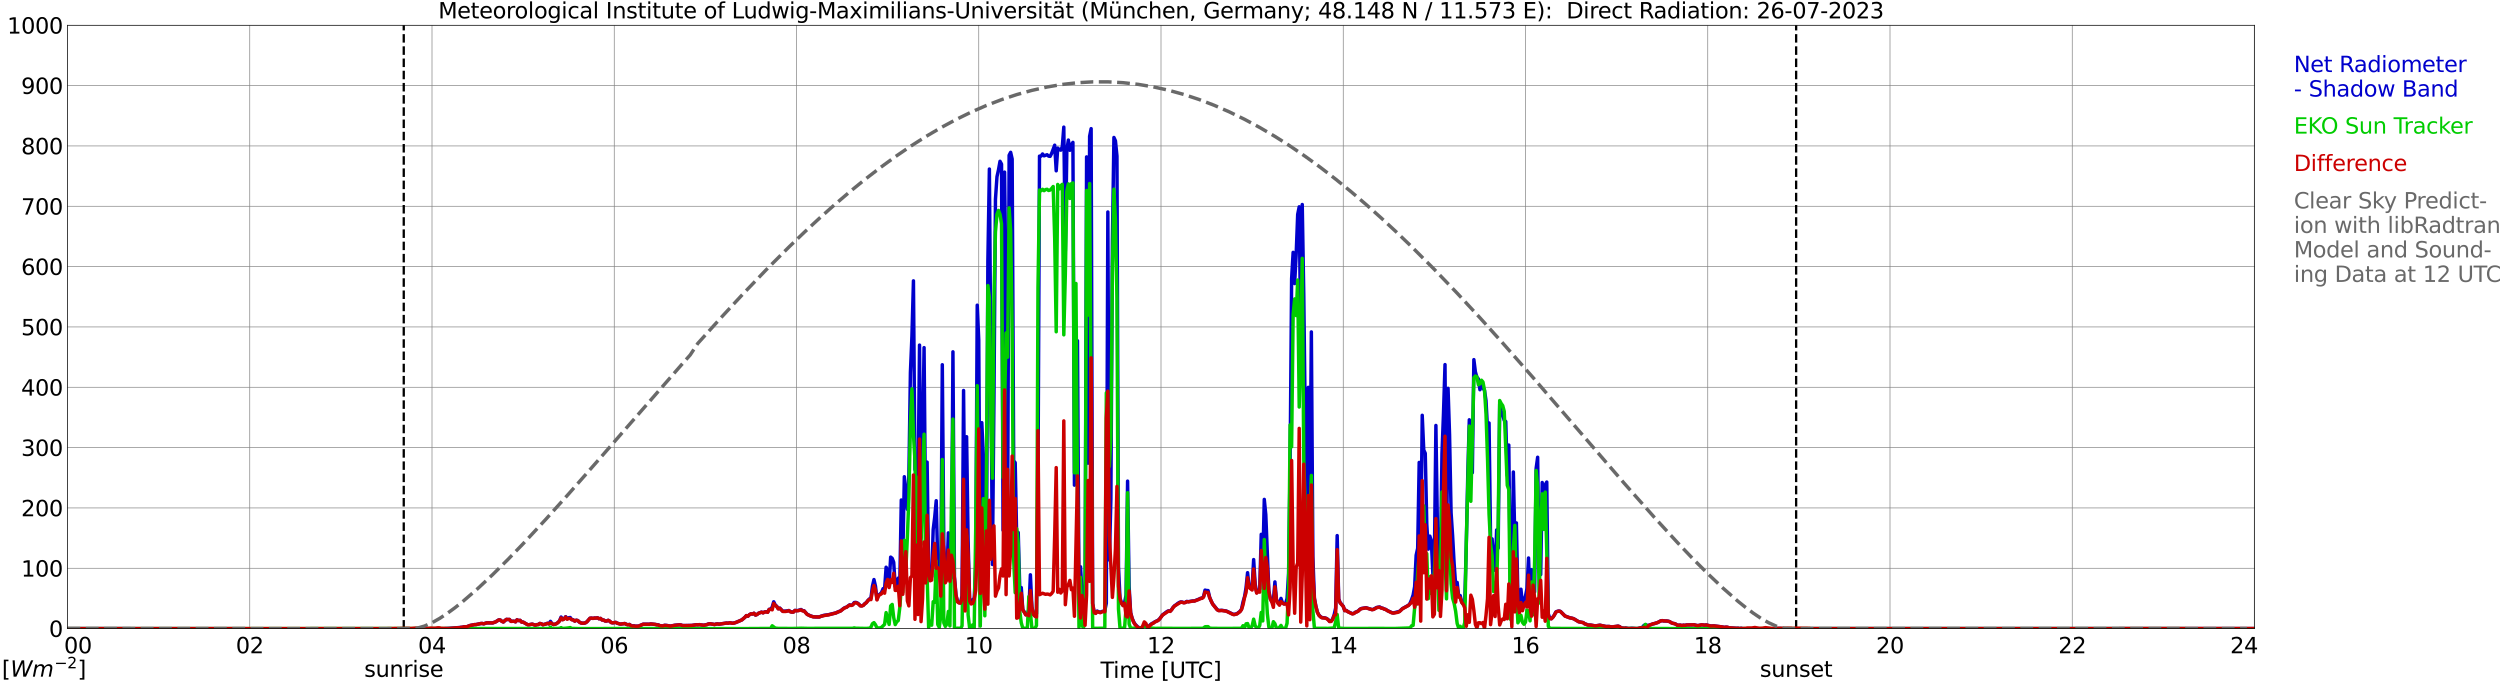 <?xml version="1.0" encoding="utf-8" standalone="no"?>
<!DOCTYPE svg PUBLIC "-//W3C//DTD SVG 1.1//EN"
  "http://www.w3.org/Graphics/SVG/1.1/DTD/svg11.dtd">
<svg xmlns:xlink="http://www.w3.org/1999/xlink" width="1085.4pt" height="296.64pt" viewBox="0 0 1085.4 296.64" xmlns="http://www.w3.org/2000/svg" version="1.1">
 <defs>
  <style type="text/css">*{stroke-linejoin: round; stroke-linecap: butt}</style>
 </defs>
 <g id="figure_1">
  <g id="patch_1">
   <path d="M 0 296.64 
L 1085.4 296.64 
L 1085.4 0 
L 0 0 
z
" style="fill: #ffffff"/>
  </g>
  <g id="axes_1">
   <g id="patch_2">
    <path d="M 29.306 272.909 
L 978.814 272.909 
L 978.814 10.976 
L 29.306 10.976 
z
" style="fill: #ffffff"/>
   </g>
   <g id="patch_3">
    <path d="M 978.814 272.909 
L 978.814 272.909 
L 978.814 10.976 
L 978.814 10.976 
z
" clip-path="url(#pdef0c09deb)" style="fill: #d3d3d3; opacity: 0.25; stroke: #d3d3d3; stroke-linejoin: miter"/>
   </g>
   <g id="matplotlib.axis_1">
    <g id="xtick_1">
     <g id="line2d_1">
      <path d="M 29.306 272.909 
L 29.306 10.976 
" clip-path="url(#pdef0c09deb)" style="fill: none; stroke: #808080; stroke-width: 0.3; stroke-linecap: square"/>
     </g>
     <g id="line2d_2"/>
     <g id="text_1">
      <!--    00 -->
      <g transform="translate(18.733 283.627) scale(0.095 -0.095)">
       <defs>
        <path id="DejaVuSans-20" transform="scale(0.016)"/>
        <path id="DejaVuSans-30" d="M 2034 4250 
Q 1547 4250 1301 3770 
Q 1056 3291 1056 2328 
Q 1056 1369 1301 889 
Q 1547 409 2034 409 
Q 2525 409 2770 889 
Q 3016 1369 3016 2328 
Q 3016 3291 2770 3770 
Q 2525 4250 2034 4250 
z
M 2034 4750 
Q 2819 4750 3233 4129 
Q 3647 3509 3647 2328 
Q 3647 1150 3233 529 
Q 2819 -91 2034 -91 
Q 1250 -91 836 529 
Q 422 1150 422 2328 
Q 422 3509 836 4129 
Q 1250 4750 2034 4750 
z
" transform="scale(0.016)"/>
       </defs>
       <use xlink:href="#DejaVuSans-20"/>
       <use xlink:href="#DejaVuSans-20" transform="translate(31.787 0)"/>
       <use xlink:href="#DejaVuSans-20" transform="translate(63.574 0)"/>
       <use xlink:href="#DejaVuSans-30" transform="translate(95.361 0)"/>
       <use xlink:href="#DejaVuSans-30" transform="translate(158.984 0)"/>
      </g>
     </g>
    </g>
    <g id="xtick_2">
     <g id="line2d_3">
      <path d="M 108.431 272.909 
L 108.431 10.976 
" clip-path="url(#pdef0c09deb)" style="fill: none; stroke: #808080; stroke-width: 0.3; stroke-linecap: square"/>
     </g>
     <g id="line2d_4"/>
     <g id="text_2">
      <!-- 02 -->
      <g transform="translate(102.387 283.627) scale(0.095 -0.095)">
       <defs>
        <path id="DejaVuSans-32" d="M 1228 531 
L 3431 531 
L 3431 0 
L 469 0 
L 469 531 
Q 828 903 1448 1529 
Q 2069 2156 2228 2338 
Q 2531 2678 2651 2914 
Q 2772 3150 2772 3378 
Q 2772 3750 2511 3984 
Q 2250 4219 1831 4219 
Q 1534 4219 1204 4116 
Q 875 4013 500 3803 
L 500 4441 
Q 881 4594 1212 4672 
Q 1544 4750 1819 4750 
Q 2544 4750 2975 4387 
Q 3406 4025 3406 3419 
Q 3406 3131 3298 2873 
Q 3191 2616 2906 2266 
Q 2828 2175 2409 1742 
Q 1991 1309 1228 531 
z
" transform="scale(0.016)"/>
       </defs>
       <use xlink:href="#DejaVuSans-30"/>
       <use xlink:href="#DejaVuSans-32" transform="translate(63.623 0)"/>
      </g>
     </g>
    </g>
    <g id="xtick_3">
     <g id="line2d_5">
      <path d="M 187.557 272.909 
L 187.557 10.976 
" clip-path="url(#pdef0c09deb)" style="fill: none; stroke: #808080; stroke-width: 0.3; stroke-linecap: square"/>
     </g>
     <g id="line2d_6"/>
     <g id="text_3">
      <!-- 04 -->
      <g transform="translate(181.513 283.627) scale(0.095 -0.095)">
       <defs>
        <path id="DejaVuSans-34" d="M 2419 4116 
L 825 1625 
L 2419 1625 
L 2419 4116 
z
M 2253 4666 
L 3047 4666 
L 3047 1625 
L 3713 1625 
L 3713 1100 
L 3047 1100 
L 3047 0 
L 2419 0 
L 2419 1100 
L 313 1100 
L 313 1709 
L 2253 4666 
z
" transform="scale(0.016)"/>
       </defs>
       <use xlink:href="#DejaVuSans-30"/>
       <use xlink:href="#DejaVuSans-34" transform="translate(63.623 0)"/>
      </g>
     </g>
    </g>
    <g id="xtick_4">
     <g id="line2d_7">
      <path d="M 266.683 272.909 
L 266.683 10.976 
" clip-path="url(#pdef0c09deb)" style="fill: none; stroke: #808080; stroke-width: 0.3; stroke-linecap: square"/>
     </g>
     <g id="line2d_8"/>
     <g id="text_4">
      <!-- 06 -->
      <g transform="translate(260.638 283.627) scale(0.095 -0.095)">
       <defs>
        <path id="DejaVuSans-36" d="M 2113 2584 
Q 1688 2584 1439 2293 
Q 1191 2003 1191 1497 
Q 1191 994 1439 701 
Q 1688 409 2113 409 
Q 2538 409 2786 701 
Q 3034 994 3034 1497 
Q 3034 2003 2786 2293 
Q 2538 2584 2113 2584 
z
M 3366 4563 
L 3366 3988 
Q 3128 4100 2886 4159 
Q 2644 4219 2406 4219 
Q 1781 4219 1451 3797 
Q 1122 3375 1075 2522 
Q 1259 2794 1537 2939 
Q 1816 3084 2150 3084 
Q 2853 3084 3261 2657 
Q 3669 2231 3669 1497 
Q 3669 778 3244 343 
Q 2819 -91 2113 -91 
Q 1303 -91 875 529 
Q 447 1150 447 2328 
Q 447 3434 972 4092 
Q 1497 4750 2381 4750 
Q 2619 4750 2861 4703 
Q 3103 4656 3366 4563 
z
" transform="scale(0.016)"/>
       </defs>
       <use xlink:href="#DejaVuSans-30"/>
       <use xlink:href="#DejaVuSans-36" transform="translate(63.623 0)"/>
      </g>
     </g>
    </g>
    <g id="xtick_5">
     <g id="line2d_9">
      <path d="M 345.808 272.909 
L 345.808 10.976 
" clip-path="url(#pdef0c09deb)" style="fill: none; stroke: #808080; stroke-width: 0.3; stroke-linecap: square"/>
     </g>
     <g id="line2d_10"/>
     <g id="text_5">
      <!-- 08 -->
      <g transform="translate(339.764 283.627) scale(0.095 -0.095)">
       <defs>
        <path id="DejaVuSans-38" d="M 2034 2216 
Q 1584 2216 1326 1975 
Q 1069 1734 1069 1313 
Q 1069 891 1326 650 
Q 1584 409 2034 409 
Q 2484 409 2743 651 
Q 3003 894 3003 1313 
Q 3003 1734 2745 1975 
Q 2488 2216 2034 2216 
z
M 1403 2484 
Q 997 2584 770 2862 
Q 544 3141 544 3541 
Q 544 4100 942 4425 
Q 1341 4750 2034 4750 
Q 2731 4750 3128 4425 
Q 3525 4100 3525 3541 
Q 3525 3141 3298 2862 
Q 3072 2584 2669 2484 
Q 3125 2378 3379 2068 
Q 3634 1759 3634 1313 
Q 3634 634 3220 271 
Q 2806 -91 2034 -91 
Q 1263 -91 848 271 
Q 434 634 434 1313 
Q 434 1759 690 2068 
Q 947 2378 1403 2484 
z
M 1172 3481 
Q 1172 3119 1398 2916 
Q 1625 2713 2034 2713 
Q 2441 2713 2670 2916 
Q 2900 3119 2900 3481 
Q 2900 3844 2670 4047 
Q 2441 4250 2034 4250 
Q 1625 4250 1398 4047 
Q 1172 3844 1172 3481 
z
" transform="scale(0.016)"/>
       </defs>
       <use xlink:href="#DejaVuSans-30"/>
       <use xlink:href="#DejaVuSans-38" transform="translate(63.623 0)"/>
      </g>
     </g>
    </g>
    <g id="xtick_6">
     <g id="line2d_11">
      <path d="M 424.934 272.909 
L 424.934 10.976 
" clip-path="url(#pdef0c09deb)" style="fill: none; stroke: #808080; stroke-width: 0.3; stroke-linecap: square"/>
     </g>
     <g id="line2d_12"/>
     <g id="text_6">
      <!-- 10 -->
      <g transform="translate(418.89 283.627) scale(0.095 -0.095)">
       <defs>
        <path id="DejaVuSans-31" d="M 794 531 
L 1825 531 
L 1825 4091 
L 703 3866 
L 703 4441 
L 1819 4666 
L 2450 4666 
L 2450 531 
L 3481 531 
L 3481 0 
L 794 0 
L 794 531 
z
" transform="scale(0.016)"/>
       </defs>
       <use xlink:href="#DejaVuSans-31"/>
       <use xlink:href="#DejaVuSans-30" transform="translate(63.623 0)"/>
      </g>
     </g>
    </g>
    <g id="xtick_7">
     <g id="line2d_13">
      <path d="M 504.06 272.909 
L 504.06 10.976 
" clip-path="url(#pdef0c09deb)" style="fill: none; stroke: #808080; stroke-width: 0.3; stroke-linecap: square"/>
     </g>
     <g id="line2d_14"/>
     <g id="text_7">
      <!-- 12 -->
      <g transform="translate(498.015 283.627) scale(0.095 -0.095)">
       <use xlink:href="#DejaVuSans-31"/>
       <use xlink:href="#DejaVuSans-32" transform="translate(63.623 0)"/>
      </g>
     </g>
    </g>
    <g id="xtick_8">
     <g id="line2d_15">
      <path d="M 583.185 272.909 
L 583.185 10.976 
" clip-path="url(#pdef0c09deb)" style="fill: none; stroke: #808080; stroke-width: 0.3; stroke-linecap: square"/>
     </g>
     <g id="line2d_16"/>
     <g id="text_8">
      <!-- 14 -->
      <g transform="translate(577.141 283.627) scale(0.095 -0.095)">
       <use xlink:href="#DejaVuSans-31"/>
       <use xlink:href="#DejaVuSans-34" transform="translate(63.623 0)"/>
      </g>
     </g>
    </g>
    <g id="xtick_9">
     <g id="line2d_17">
      <path d="M 662.311 272.909 
L 662.311 10.976 
" clip-path="url(#pdef0c09deb)" style="fill: none; stroke: #808080; stroke-width: 0.3; stroke-linecap: square"/>
     </g>
     <g id="line2d_18"/>
     <g id="text_9">
      <!-- 16 -->
      <g transform="translate(656.267 283.627) scale(0.095 -0.095)">
       <use xlink:href="#DejaVuSans-31"/>
       <use xlink:href="#DejaVuSans-36" transform="translate(63.623 0)"/>
      </g>
     </g>
    </g>
    <g id="xtick_10">
     <g id="line2d_19">
      <path d="M 741.437 272.909 
L 741.437 10.976 
" clip-path="url(#pdef0c09deb)" style="fill: none; stroke: #808080; stroke-width: 0.3; stroke-linecap: square"/>
     </g>
     <g id="line2d_20"/>
     <g id="text_10">
      <!-- 18 -->
      <g transform="translate(735.392 283.627) scale(0.095 -0.095)">
       <use xlink:href="#DejaVuSans-31"/>
       <use xlink:href="#DejaVuSans-38" transform="translate(63.623 0)"/>
      </g>
     </g>
    </g>
    <g id="xtick_11">
     <g id="line2d_21">
      <path d="M 820.562 272.909 
L 820.562 10.976 
" clip-path="url(#pdef0c09deb)" style="fill: none; stroke: #808080; stroke-width: 0.3; stroke-linecap: square"/>
     </g>
     <g id="line2d_22"/>
     <g id="text_11">
      <!-- 20 -->
      <g transform="translate(814.518 283.627) scale(0.095 -0.095)">
       <use xlink:href="#DejaVuSans-32"/>
       <use xlink:href="#DejaVuSans-30" transform="translate(63.623 0)"/>
      </g>
     </g>
    </g>
    <g id="xtick_12">
     <g id="line2d_23">
      <path d="M 899.688 272.909 
L 899.688 10.976 
" clip-path="url(#pdef0c09deb)" style="fill: none; stroke: #808080; stroke-width: 0.3; stroke-linecap: square"/>
     </g>
     <g id="line2d_24"/>
     <g id="text_12">
      <!-- 22 -->
      <g transform="translate(893.644 283.627) scale(0.095 -0.095)">
       <use xlink:href="#DejaVuSans-32"/>
       <use xlink:href="#DejaVuSans-32" transform="translate(63.623 0)"/>
      </g>
     </g>
    </g>
    <g id="xtick_13">
     <g id="line2d_25">
      <path d="M 978.814 272.909 
L 978.814 10.976 
" clip-path="url(#pdef0c09deb)" style="fill: none; stroke: #808080; stroke-width: 0.3; stroke-linecap: square"/>
     </g>
     <g id="line2d_26"/>
     <g id="text_13">
      <!-- 24    -->
      <g transform="translate(968.241 283.627) scale(0.095 -0.095)">
       <use xlink:href="#DejaVuSans-32"/>
       <use xlink:href="#DejaVuSans-34" transform="translate(63.623 0)"/>
       <use xlink:href="#DejaVuSans-20" transform="translate(127.246 0)"/>
       <use xlink:href="#DejaVuSans-20" transform="translate(159.033 0)"/>
       <use xlink:href="#DejaVuSans-20" transform="translate(190.82 0)"/>
      </g>
     </g>
    </g>
    <g id="text_14">
     <!-- Time [UTC] -->
     <g transform="translate(477.806 294.322) scale(0.095 -0.095)">
      <defs>
       <path id="DejaVuSans-54" d="M -19 4666 
L 3928 4666 
L 3928 4134 
L 2272 4134 
L 2272 0 
L 1638 0 
L 1638 4134 
L -19 4134 
L -19 4666 
z
" transform="scale(0.016)"/>
       <path id="DejaVuSans-69" d="M 603 3500 
L 1178 3500 
L 1178 0 
L 603 0 
L 603 3500 
z
M 603 4863 
L 1178 4863 
L 1178 4134 
L 603 4134 
L 603 4863 
z
" transform="scale(0.016)"/>
       <path id="DejaVuSans-6d" d="M 3328 2828 
Q 3544 3216 3844 3400 
Q 4144 3584 4550 3584 
Q 5097 3584 5394 3201 
Q 5691 2819 5691 2113 
L 5691 0 
L 5113 0 
L 5113 2094 
Q 5113 2597 4934 2840 
Q 4756 3084 4391 3084 
Q 3944 3084 3684 2787 
Q 3425 2491 3425 1978 
L 3425 0 
L 2847 0 
L 2847 2094 
Q 2847 2600 2669 2842 
Q 2491 3084 2119 3084 
Q 1678 3084 1418 2786 
Q 1159 2488 1159 1978 
L 1159 0 
L 581 0 
L 581 3500 
L 1159 3500 
L 1159 2956 
Q 1356 3278 1631 3431 
Q 1906 3584 2284 3584 
Q 2666 3584 2933 3390 
Q 3200 3197 3328 2828 
z
" transform="scale(0.016)"/>
       <path id="DejaVuSans-65" d="M 3597 1894 
L 3597 1613 
L 953 1613 
Q 991 1019 1311 708 
Q 1631 397 2203 397 
Q 2534 397 2845 478 
Q 3156 559 3463 722 
L 3463 178 
Q 3153 47 2828 -22 
Q 2503 -91 2169 -91 
Q 1331 -91 842 396 
Q 353 884 353 1716 
Q 353 2575 817 3079 
Q 1281 3584 2069 3584 
Q 2775 3584 3186 3129 
Q 3597 2675 3597 1894 
z
M 3022 2063 
Q 3016 2534 2758 2815 
Q 2500 3097 2075 3097 
Q 1594 3097 1305 2825 
Q 1016 2553 972 2059 
L 3022 2063 
z
" transform="scale(0.016)"/>
       <path id="DejaVuSans-5b" d="M 550 4863 
L 1875 4863 
L 1875 4416 
L 1125 4416 
L 1125 -397 
L 1875 -397 
L 1875 -844 
L 550 -844 
L 550 4863 
z
" transform="scale(0.016)"/>
       <path id="DejaVuSans-55" d="M 556 4666 
L 1191 4666 
L 1191 1831 
Q 1191 1081 1462 751 
Q 1734 422 2344 422 
Q 2950 422 3222 751 
Q 3494 1081 3494 1831 
L 3494 4666 
L 4128 4666 
L 4128 1753 
Q 4128 841 3676 375 
Q 3225 -91 2344 -91 
Q 1459 -91 1007 375 
Q 556 841 556 1753 
L 556 4666 
z
" transform="scale(0.016)"/>
       <path id="DejaVuSans-43" d="M 4122 4306 
L 4122 3641 
Q 3803 3938 3442 4084 
Q 3081 4231 2675 4231 
Q 1875 4231 1450 3742 
Q 1025 3253 1025 2328 
Q 1025 1406 1450 917 
Q 1875 428 2675 428 
Q 3081 428 3442 575 
Q 3803 722 4122 1019 
L 4122 359 
Q 3791 134 3420 21 
Q 3050 -91 2638 -91 
Q 1578 -91 968 557 
Q 359 1206 359 2328 
Q 359 3453 968 4101 
Q 1578 4750 2638 4750 
Q 3056 4750 3426 4639 
Q 3797 4528 4122 4306 
z
" transform="scale(0.016)"/>
       <path id="DejaVuSans-5d" d="M 1947 4863 
L 1947 -844 
L 622 -844 
L 622 -397 
L 1369 -397 
L 1369 4416 
L 622 4416 
L 622 4863 
L 1947 4863 
z
" transform="scale(0.016)"/>
      </defs>
      <use xlink:href="#DejaVuSans-54"/>
      <use xlink:href="#DejaVuSans-69" transform="translate(57.959 0)"/>
      <use xlink:href="#DejaVuSans-6d" transform="translate(85.742 0)"/>
      <use xlink:href="#DejaVuSans-65" transform="translate(183.154 0)"/>
      <use xlink:href="#DejaVuSans-20" transform="translate(244.678 0)"/>
      <use xlink:href="#DejaVuSans-5b" transform="translate(276.465 0)"/>
      <use xlink:href="#DejaVuSans-55" transform="translate(315.479 0)"/>
      <use xlink:href="#DejaVuSans-54" transform="translate(388.672 0)"/>
      <use xlink:href="#DejaVuSans-43" transform="translate(443.881 0)"/>
      <use xlink:href="#DejaVuSans-5d" transform="translate(513.705 0)"/>
     </g>
    </g>
   </g>
   <g id="matplotlib.axis_2">
    <g id="ytick_1">
     <g id="line2d_27">
      <path d="M 29.306 272.909 
L 978.814 272.909 
" clip-path="url(#pdef0c09deb)" style="fill: none; stroke: #808080; stroke-width: 0.3; stroke-linecap: square"/>
     </g>
     <g id="line2d_28"/>
     <g id="text_15">
      <!-- 0 -->
      <g transform="translate(21.261 276.518) scale(0.095 -0.095)">
       <use xlink:href="#DejaVuSans-30"/>
      </g>
     </g>
    </g>
    <g id="ytick_2">
     <g id="line2d_29">
      <path d="M 29.306 246.715 
L 978.814 246.715 
" clip-path="url(#pdef0c09deb)" style="fill: none; stroke: #808080; stroke-width: 0.3; stroke-linecap: square"/>
     </g>
     <g id="line2d_30"/>
     <g id="text_16">
      <!-- 100 -->
      <g transform="translate(9.173 250.325) scale(0.095 -0.095)">
       <use xlink:href="#DejaVuSans-31"/>
       <use xlink:href="#DejaVuSans-30" transform="translate(63.623 0)"/>
       <use xlink:href="#DejaVuSans-30" transform="translate(127.246 0)"/>
      </g>
     </g>
    </g>
    <g id="ytick_3">
     <g id="line2d_31">
      <path d="M 29.306 220.522 
L 978.814 220.522 
" clip-path="url(#pdef0c09deb)" style="fill: none; stroke: #808080; stroke-width: 0.3; stroke-linecap: square"/>
     </g>
     <g id="line2d_32"/>
     <g id="text_17">
      <!-- 200 -->
      <g transform="translate(9.173 224.131) scale(0.095 -0.095)">
       <use xlink:href="#DejaVuSans-32"/>
       <use xlink:href="#DejaVuSans-30" transform="translate(63.623 0)"/>
       <use xlink:href="#DejaVuSans-30" transform="translate(127.246 0)"/>
      </g>
     </g>
    </g>
    <g id="ytick_4">
     <g id="line2d_33">
      <path d="M 29.306 194.329 
L 978.814 194.329 
" clip-path="url(#pdef0c09deb)" style="fill: none; stroke: #808080; stroke-width: 0.3; stroke-linecap: square"/>
     </g>
     <g id="line2d_34"/>
     <g id="text_18">
      <!-- 300 -->
      <g transform="translate(9.173 197.938) scale(0.095 -0.095)">
       <defs>
        <path id="DejaVuSans-33" d="M 2597 2516 
Q 3050 2419 3304 2112 
Q 3559 1806 3559 1356 
Q 3559 666 3084 287 
Q 2609 -91 1734 -91 
Q 1441 -91 1130 -33 
Q 819 25 488 141 
L 488 750 
Q 750 597 1062 519 
Q 1375 441 1716 441 
Q 2309 441 2620 675 
Q 2931 909 2931 1356 
Q 2931 1769 2642 2001 
Q 2353 2234 1838 2234 
L 1294 2234 
L 1294 2753 
L 1863 2753 
Q 2328 2753 2575 2939 
Q 2822 3125 2822 3475 
Q 2822 3834 2567 4026 
Q 2313 4219 1838 4219 
Q 1578 4219 1281 4162 
Q 984 4106 628 3988 
L 628 4550 
Q 988 4650 1302 4700 
Q 1616 4750 1894 4750 
Q 2613 4750 3031 4423 
Q 3450 4097 3450 3541 
Q 3450 3153 3228 2886 
Q 3006 2619 2597 2516 
z
" transform="scale(0.016)"/>
       </defs>
       <use xlink:href="#DejaVuSans-33"/>
       <use xlink:href="#DejaVuSans-30" transform="translate(63.623 0)"/>
       <use xlink:href="#DejaVuSans-30" transform="translate(127.246 0)"/>
      </g>
     </g>
    </g>
    <g id="ytick_5">
     <g id="line2d_35">
      <path d="M 29.306 168.136 
L 978.814 168.136 
" clip-path="url(#pdef0c09deb)" style="fill: none; stroke: #808080; stroke-width: 0.3; stroke-linecap: square"/>
     </g>
     <g id="line2d_36"/>
     <g id="text_19">
      <!-- 400 -->
      <g transform="translate(9.173 171.745) scale(0.095 -0.095)">
       <use xlink:href="#DejaVuSans-34"/>
       <use xlink:href="#DejaVuSans-30" transform="translate(63.623 0)"/>
       <use xlink:href="#DejaVuSans-30" transform="translate(127.246 0)"/>
      </g>
     </g>
    </g>
    <g id="ytick_6">
     <g id="line2d_37">
      <path d="M 29.306 141.942 
L 978.814 141.942 
" clip-path="url(#pdef0c09deb)" style="fill: none; stroke: #808080; stroke-width: 0.3; stroke-linecap: square"/>
     </g>
     <g id="line2d_38"/>
     <g id="text_20">
      <!-- 500 -->
      <g transform="translate(9.173 145.551) scale(0.095 -0.095)">
       <defs>
        <path id="DejaVuSans-35" d="M 691 4666 
L 3169 4666 
L 3169 4134 
L 1269 4134 
L 1269 2991 
Q 1406 3038 1543 3061 
Q 1681 3084 1819 3084 
Q 2600 3084 3056 2656 
Q 3513 2228 3513 1497 
Q 3513 744 3044 326 
Q 2575 -91 1722 -91 
Q 1428 -91 1123 -41 
Q 819 9 494 109 
L 494 744 
Q 775 591 1075 516 
Q 1375 441 1709 441 
Q 2250 441 2565 725 
Q 2881 1009 2881 1497 
Q 2881 1984 2565 2268 
Q 2250 2553 1709 2553 
Q 1456 2553 1204 2497 
Q 953 2441 691 2322 
L 691 4666 
z
" transform="scale(0.016)"/>
       </defs>
       <use xlink:href="#DejaVuSans-35"/>
       <use xlink:href="#DejaVuSans-30" transform="translate(63.623 0)"/>
       <use xlink:href="#DejaVuSans-30" transform="translate(127.246 0)"/>
      </g>
     </g>
    </g>
    <g id="ytick_7">
     <g id="line2d_39">
      <path d="M 29.306 115.749 
L 978.814 115.749 
" clip-path="url(#pdef0c09deb)" style="fill: none; stroke: #808080; stroke-width: 0.3; stroke-linecap: square"/>
     </g>
     <g id="line2d_40"/>
     <g id="text_21">
      <!-- 600 -->
      <g transform="translate(9.173 119.358) scale(0.095 -0.095)">
       <use xlink:href="#DejaVuSans-36"/>
       <use xlink:href="#DejaVuSans-30" transform="translate(63.623 0)"/>
       <use xlink:href="#DejaVuSans-30" transform="translate(127.246 0)"/>
      </g>
     </g>
    </g>
    <g id="ytick_8">
     <g id="line2d_41">
      <path d="M 29.306 89.556 
L 978.814 89.556 
" clip-path="url(#pdef0c09deb)" style="fill: none; stroke: #808080; stroke-width: 0.3; stroke-linecap: square"/>
     </g>
     <g id="line2d_42"/>
     <g id="text_22">
      <!-- 700 -->
      <g transform="translate(9.173 93.165) scale(0.095 -0.095)">
       <defs>
        <path id="DejaVuSans-37" d="M 525 4666 
L 3525 4666 
L 3525 4397 
L 1831 0 
L 1172 0 
L 2766 4134 
L 525 4134 
L 525 4666 
z
" transform="scale(0.016)"/>
       </defs>
       <use xlink:href="#DejaVuSans-37"/>
       <use xlink:href="#DejaVuSans-30" transform="translate(63.623 0)"/>
       <use xlink:href="#DejaVuSans-30" transform="translate(127.246 0)"/>
      </g>
     </g>
    </g>
    <g id="ytick_9">
     <g id="line2d_43">
      <path d="M 29.306 63.362 
L 978.814 63.362 
" clip-path="url(#pdef0c09deb)" style="fill: none; stroke: #808080; stroke-width: 0.3; stroke-linecap: square"/>
     </g>
     <g id="line2d_44"/>
     <g id="text_23">
      <!-- 800 -->
      <g transform="translate(9.173 66.972) scale(0.095 -0.095)">
       <use xlink:href="#DejaVuSans-38"/>
       <use xlink:href="#DejaVuSans-30" transform="translate(63.623 0)"/>
       <use xlink:href="#DejaVuSans-30" transform="translate(127.246 0)"/>
      </g>
     </g>
    </g>
    <g id="ytick_10">
     <g id="line2d_45">
      <path d="M 29.306 37.169 
L 978.814 37.169 
" clip-path="url(#pdef0c09deb)" style="fill: none; stroke: #808080; stroke-width: 0.3; stroke-linecap: square"/>
     </g>
     <g id="line2d_46"/>
     <g id="text_24">
      <!-- 900 -->
      <g transform="translate(9.173 40.778) scale(0.095 -0.095)">
       <defs>
        <path id="DejaVuSans-39" d="M 703 97 
L 703 672 
Q 941 559 1184 500 
Q 1428 441 1663 441 
Q 2288 441 2617 861 
Q 2947 1281 2994 2138 
Q 2813 1869 2534 1725 
Q 2256 1581 1919 1581 
Q 1219 1581 811 2004 
Q 403 2428 403 3163 
Q 403 3881 828 4315 
Q 1253 4750 1959 4750 
Q 2769 4750 3195 4129 
Q 3622 3509 3622 2328 
Q 3622 1225 3098 567 
Q 2575 -91 1691 -91 
Q 1453 -91 1209 -44 
Q 966 3 703 97 
z
M 1959 2075 
Q 2384 2075 2632 2365 
Q 2881 2656 2881 3163 
Q 2881 3666 2632 3958 
Q 2384 4250 1959 4250 
Q 1534 4250 1286 3958 
Q 1038 3666 1038 3163 
Q 1038 2656 1286 2365 
Q 1534 2075 1959 2075 
z
" transform="scale(0.016)"/>
       </defs>
       <use xlink:href="#DejaVuSans-39"/>
       <use xlink:href="#DejaVuSans-30" transform="translate(63.623 0)"/>
       <use xlink:href="#DejaVuSans-30" transform="translate(127.246 0)"/>
      </g>
     </g>
    </g>
    <g id="ytick_11">
     <g id="line2d_47">
      <path d="M 29.306 10.976 
L 978.814 10.976 
" clip-path="url(#pdef0c09deb)" style="fill: none; stroke: #808080; stroke-width: 0.3; stroke-linecap: square"/>
     </g>
     <g id="line2d_48"/>
     <g id="text_25">
      <!-- 1000 -->
      <g transform="translate(3.128 14.585) scale(0.095 -0.095)">
       <use xlink:href="#DejaVuSans-31"/>
       <use xlink:href="#DejaVuSans-30" transform="translate(63.623 0)"/>
       <use xlink:href="#DejaVuSans-30" transform="translate(127.246 0)"/>
       <use xlink:href="#DejaVuSans-30" transform="translate(190.869 0)"/>
      </g>
     </g>
    </g>
   </g>
   <g id="line2d_49">
    <path d="M 175.293 272.909 
L 175.293 10.976 
" clip-path="url(#pdef0c09deb)" style="fill: none; stroke-dasharray: 3.7,1.6; stroke-dashoffset: 0; stroke: #000000"/>
   </g>
   <g id="line2d_50">
    <path d="M 779.813 272.909 
L 779.813 10.976 
" clip-path="url(#pdef0c09deb)" style="fill: none; stroke-dasharray: 3.7,1.6; stroke-dashoffset: 0; stroke: #000000"/>
   </g>
   <g id="line2d_51">
    <path d="M 29.306 272.909 
L 175.029 272.993 
L 177.666 273.032 
L 178.326 272.951 
L 180.304 273.11 
L 181.623 273.05 
L 182.282 272.938 
L 182.941 273.118 
L 186.238 273.027 
L 186.898 273.105 
L 188.876 273.066 
L 190.195 273.252 
L 190.854 273.213 
L 191.513 273.029 
L 196.788 272.673 
L 200.745 272.322 
L 201.404 272.147 
L 202.723 272.084 
L 204.042 271.578 
L 206.02 271.18 
L 206.679 271.167 
L 208.657 270.727 
L 209.317 270.675 
L 209.976 270.845 
L 211.295 270.426 
L 213.932 270.441 
L 215.251 269.954 
L 216.57 269.119 
L 217.229 269.189 
L 217.889 269.763 
L 218.548 270.028 
L 219.867 268.899 
L 220.526 268.988 
L 221.186 268.943 
L 221.845 269.763 
L 223.164 269.708 
L 223.823 269.962 
L 224.482 269.09 
L 225.142 269.425 
L 225.801 269.328 
L 226.461 270.075 
L 227.12 270.085 
L 229.098 271.23 
L 229.757 271.217 
L 231.076 270.97 
L 232.395 271.424 
L 233.054 271.198 
L 233.714 271.146 
L 234.373 270.68 
L 235.033 270.824 
L 235.692 271.23 
L 237.011 270.887 
L 237.67 270.609 
L 238.329 270.847 
L 238.989 269.768 
L 239.648 270.769 
L 240.308 271.133 
L 240.967 270.999 
L 241.626 270.727 
L 242.286 270.234 
L 242.945 269.509 
L 243.604 267.888 
L 244.264 269.006 
L 244.923 268.629 
L 245.583 267.738 
L 246.242 268.663 
L 246.901 268.22 
L 247.561 268.094 
L 248.22 268.988 
L 248.88 269.121 
L 249.539 269.648 
L 250.198 269.271 
L 250.858 269.412 
L 251.517 270.072 
L 252.176 270.436 
L 252.836 270.572 
L 253.495 270.557 
L 254.155 270.407 
L 254.814 269.965 
L 256.133 268.432 
L 256.792 268.351 
L 257.451 268.485 
L 258.111 268.32 
L 258.77 268.333 
L 259.43 268.233 
L 260.089 268.65 
L 260.748 268.495 
L 261.408 269.168 
L 262.067 269.179 
L 262.726 269.606 
L 263.386 269.624 
L 264.045 269.312 
L 264.705 269.682 
L 265.364 270.292 
L 266.023 270.399 
L 267.342 270.193 
L 268.002 270.57 
L 269.32 270.95 
L 270.639 270.792 
L 271.298 270.695 
L 271.958 271.065 
L 272.617 271.259 
L 273.277 271.104 
L 273.936 271.573 
L 274.595 271.759 
L 275.255 271.707 
L 275.914 271.858 
L 277.233 271.824 
L 279.211 271.002 
L 281.189 270.989 
L 281.849 271.033 
L 282.508 270.866 
L 285.805 271.28 
L 286.464 271.623 
L 287.783 271.762 
L 288.442 271.505 
L 289.102 271.484 
L 291.08 271.814 
L 293.058 271.447 
L 295.036 271.256 
L 295.696 271.348 
L 296.355 271.591 
L 300.311 271.547 
L 302.289 271.232 
L 302.949 271.282 
L 303.608 271.191 
L 304.927 271.374 
L 305.586 271.442 
L 306.905 271.156 
L 307.564 270.902 
L 308.224 270.8 
L 309.543 270.999 
L 310.202 271.17 
L 310.861 270.947 
L 311.521 270.868 
L 312.18 270.981 
L 315.477 270.486 
L 316.136 270.567 
L 316.796 270.373 
L 318.114 270.591 
L 319.433 270.287 
L 322.071 269.137 
L 323.39 268.029 
L 324.049 267.269 
L 324.708 267.523 
L 325.368 266.879 
L 326.027 266.497 
L 326.686 266.599 
L 327.346 266.253 
L 328.005 267.031 
L 328.665 266.785 
L 329.324 266.232 
L 330.643 265.75 
L 331.302 266.044 
L 331.961 265.682 
L 332.621 265.577 
L 333.28 265.782 
L 333.94 264.553 
L 334.599 264.488 
L 335.258 263.542 
L 335.918 261.274 
L 336.577 262.654 
L 337.236 263.215 
L 337.896 264.273 
L 338.555 263.998 
L 339.874 265.391 
L 341.852 265.218 
L 342.512 265.061 
L 343.171 265.562 
L 343.83 265.706 
L 344.49 265.679 
L 345.149 265.001 
L 345.808 265.108 
L 346.468 265.048 
L 347.787 264.626 
L 348.446 265.106 
L 349.105 265.179 
L 350.424 266.667 
L 351.743 267.327 
L 353.062 267.772 
L 354.38 267.859 
L 355.699 267.838 
L 357.018 267.364 
L 357.677 267.149 
L 359.655 266.882 
L 362.952 266.08 
L 364.271 265.475 
L 364.93 265.213 
L 366.249 264.16 
L 366.909 263.765 
L 367.568 263.576 
L 368.887 262.599 
L 369.546 262.767 
L 370.206 262.528 
L 370.865 261.604 
L 371.524 261.517 
L 372.184 261.758 
L 372.843 262.246 
L 373.502 262.95 
L 374.162 263.026 
L 374.821 262.769 
L 375.481 262.08 
L 376.14 261.585 
L 376.799 260.711 
L 377.459 260.027 
L 378.118 259.728 
L 378.777 254.487 
L 379.437 251.627 
L 380.096 254.487 
L 380.756 260.181 
L 381.415 258.33 
L 382.074 257.897 
L 382.734 257.211 
L 383.393 255.571 
L 384.053 255.695 
L 384.712 246.268 
L 385.371 247.562 
L 386.031 253.282 
L 386.69 241.88 
L 387.349 242.396 
L 388.009 244.122 
L 388.668 254.587 
L 389.328 253.384 
L 389.987 251.003 
L 390.646 253.908 
L 391.306 217.083 
L 391.965 242.242 
L 392.624 206.975 
L 393.943 221.119 
L 394.603 206.302 
L 395.262 161.71 
L 395.921 145.963 
L 396.581 121.936 
L 397.24 203.9 
L 397.899 201.673 
L 398.559 213.298 
L 399.218 149.826 
L 399.878 233.36 
L 401.196 150.932 
L 401.856 227.11 
L 402.515 200.628 
L 403.175 248.376 
L 403.834 248.903 
L 404.493 250.372 
L 405.153 229.912 
L 405.812 224.53 
L 406.471 217.392 
L 407.131 244.638 
L 407.79 246.6 
L 408.45 253.452 
L 409.109 158.355 
L 409.768 236.618 
L 410.428 252.088 
L 411.087 249.717 
L 411.746 231.353 
L 412.406 251.244 
L 413.065 250.752 
L 413.725 152.75 
L 414.384 250.521 
L 415.043 258.361 
L 415.703 261.135 
L 416.362 261.659 
L 417.022 261.761 
L 417.681 258.72 
L 418.34 169.547 
L 419 237.194 
L 419.659 189.609 
L 420.318 234.622 
L 420.978 260.8 
L 421.637 261.994 
L 422.297 260.326 
L 422.956 259.94 
L 423.615 246.192 
L 424.275 132.497 
L 424.934 147.702 
L 425.593 256.58 
L 426.253 183.503 
L 426.912 197.488 
L 427.572 258.919 
L 428.231 251.993 
L 428.89 113.378 
L 429.55 73.394 
L 430.869 245.078 
L 431.528 174.301 
L 432.187 86.564 
L 432.847 76.731 
L 433.506 73.727 
L 434.165 70.023 
L 434.825 71.249 
L 435.484 230.211 
L 436.144 74.73 
L 436.803 129.815 
L 437.462 224.192 
L 438.122 67.414 
L 438.781 66.139 
L 439.44 69.044 
L 440.1 200.044 
L 440.759 200.838 
L 441.419 234.056 
L 442.078 231.204 
L 442.737 255.475 
L 443.397 255.1 
L 444.056 264.729 
L 444.716 265.69 
L 445.375 266.863 
L 446.034 266.591 
L 446.694 264.585 
L 447.353 249.557 
L 448.012 263.547 
L 448.672 266.607 
L 449.331 267.382 
L 449.991 266.546 
L 450.65 210.802 
L 451.309 67.784 
L 451.969 67.802 
L 452.628 66.846 
L 453.287 67.653 
L 454.606 67.181 
L 455.266 67.797 
L 455.925 67.889 
L 456.584 66.589 
L 457.903 63.04 
L 458.563 74.154 
L 459.222 64.3 
L 459.881 64.963 
L 460.541 65.193 
L 461.2 63.69 
L 461.859 55.198 
L 462.519 108.952 
L 463.178 65.083 
L 463.838 60.806 
L 464.497 65.246 
L 465.156 62.872 
L 465.816 61.814 
L 466.475 210.634 
L 467.134 159.672 
L 467.794 147.943 
L 468.453 256.797 
L 469.113 246.079 
L 469.772 257.125 
L 470.431 261.544 
L 471.091 261.164 
L 471.75 68.122 
L 472.409 201.089 
L 473.069 59.177 
L 473.728 55.858 
L 474.388 261.95 
L 475.047 265.858 
L 475.706 266.143 
L 476.366 265.302 
L 477.025 265.638 
L 477.685 265.803 
L 478.344 265.514 
L 479.663 265.169 
L 480.322 261.918 
L 480.981 92.039 
L 481.641 243.13 
L 482.3 216.525 
L 482.96 104.449 
L 483.619 59.69 
L 484.278 61.141 
L 484.938 67.76 
L 485.597 245.974 
L 486.256 259.72 
L 486.916 261.805 
L 487.575 262.733 
L 488.235 261.614 
L 488.894 258.406 
L 489.553 208.887 
L 490.213 254.553 
L 490.872 265.97 
L 491.532 268.417 
L 492.191 269.993 
L 492.85 271.062 
L 494.169 272.361 
L 495.488 272.644 
L 496.147 273.506 
L 496.807 274.753 
L 497.466 274.381 
L 498.125 273.291 
L 498.785 271.9 
L 499.444 271.198 
L 500.103 270.709 
L 500.763 270.415 
L 501.422 269.941 
L 502.741 269.328 
L 503.4 268.755 
L 504.719 266.973 
L 506.697 265.48 
L 507.357 265.192 
L 508.016 265.378 
L 508.675 264.666 
L 509.335 263.644 
L 509.994 262.955 
L 510.654 262.536 
L 511.313 261.984 
L 511.972 261.58 
L 512.632 261.326 
L 513.291 261.389 
L 513.95 261.651 
L 514.61 261.528 
L 515.269 261.117 
L 515.929 261.227 
L 517.907 260.897 
L 518.566 260.904 
L 520.544 260.1 
L 521.204 259.765 
L 521.863 259.658 
L 522.522 259.034 
L 523.182 256.208 
L 523.841 256.373 
L 524.501 256.407 
L 525.16 259.252 
L 525.819 260.91 
L 526.479 262.19 
L 528.457 264.658 
L 529.116 265.053 
L 530.435 264.967 
L 532.413 265.276 
L 534.391 266.219 
L 535.051 266.562 
L 535.71 266.764 
L 537.029 266.465 
L 538.348 265.436 
L 539.007 264.522 
L 539.666 261.36 
L 540.326 259.076 
L 540.985 255.16 
L 541.644 248.638 
L 542.304 254.686 
L 542.963 255.516 
L 543.623 254.972 
L 544.282 242.949 
L 544.941 253.507 
L 545.601 257.279 
L 546.26 256.643 
L 546.919 255.752 
L 547.579 231.984 
L 548.238 244.981 
L 548.898 216.821 
L 549.557 223.458 
L 550.876 256.431 
L 551.535 259.967 
L 552.195 261.268 
L 552.854 260.692 
L 553.513 252.64 
L 554.173 260.234 
L 554.832 261.824 
L 555.491 262.235 
L 556.151 259.804 
L 556.81 261.737 
L 557.47 262.17 
L 558.129 262.099 
L 558.788 259.841 
L 559.448 248.934 
L 560.107 202.242 
L 560.766 121.003 
L 561.426 109.57 
L 562.085 123.112 
L 562.745 110.44 
L 563.404 93.092 
L 564.063 89.791 
L 564.723 147.28 
L 565.382 88.796 
L 566.042 127.918 
L 566.701 184.119 
L 567.36 225.059 
L 568.02 168.177 
L 568.679 221.819 
L 569.338 144.108 
L 569.998 241.597 
L 570.657 259.626 
L 571.317 263.298 
L 571.976 265.8 
L 572.635 267.049 
L 573.295 267.717 
L 573.954 268.123 
L 575.273 268.278 
L 575.932 268.508 
L 576.592 268.969 
L 577.251 269.726 
L 577.91 269.635 
L 578.57 268.739 
L 579.229 266.968 
L 579.889 263.948 
L 580.548 232.534 
L 581.207 260.019 
L 581.867 261.654 
L 583.185 263.236 
L 583.845 265.082 
L 584.504 265.017 
L 585.164 265.53 
L 587.142 266.444 
L 587.801 266.311 
L 588.46 265.795 
L 589.12 265.554 
L 589.779 265.158 
L 590.439 264.493 
L 591.098 264.179 
L 593.076 263.854 
L 595.714 264.674 
L 596.373 264.482 
L 597.692 263.731 
L 599.011 263.511 
L 599.67 263.919 
L 600.329 264.063 
L 600.989 264.401 
L 601.648 264.582 
L 602.307 265.064 
L 604.286 265.994 
L 604.945 266.125 
L 607.582 265.436 
L 608.901 264.218 
L 611.539 262.754 
L 612.198 261.921 
L 612.858 260.297 
L 613.517 258.356 
L 614.176 254.704 
L 614.836 241.068 
L 615.495 238.066 
L 616.154 200.762 
L 616.814 241.186 
L 617.473 180.305 
L 618.133 195.377 
L 618.792 196.809 
L 619.451 227.594 
L 620.111 238.41 
L 620.77 232.76 
L 621.429 234.727 
L 622.089 249.209 
L 622.748 242.03 
L 623.408 184.721 
L 624.067 228.778 
L 624.726 239.808 
L 625.386 245.236 
L 626.045 196.972 
L 626.705 179.446 
L 627.364 158.297 
L 628.023 243.585 
L 628.683 168.591 
L 629.342 188.797 
L 630.001 222.578 
L 630.661 232.537 
L 631.32 244.602 
L 631.98 253.877 
L 632.639 252.874 
L 633.298 258.963 
L 633.958 258.576 
L 634.617 261.426 
L 635.276 262.219 
L 635.936 261.276 
L 636.595 236.867 
L 637.255 205.705 
L 637.914 182.256 
L 638.573 203.127 
L 639.233 205.207 
L 639.892 156.144 
L 640.552 161.435 
L 641.211 163.803 
L 641.87 164.521 
L 642.53 169.199 
L 643.189 167.227 
L 643.848 168.497 
L 644.508 169.466 
L 645.167 173.937 
L 645.827 186.259 
L 646.486 183.637 
L 647.145 234.323 
L 647.805 233.951 
L 648.464 242.559 
L 649.123 247.648 
L 649.783 230.085 
L 650.442 237.97 
L 651.102 175.488 
L 651.761 178.521 
L 652.42 180.276 
L 653.08 182.513 
L 653.739 183.016 
L 654.399 206.43 
L 655.058 193.224 
L 655.717 254.325 
L 656.377 261.915 
L 657.036 204.924 
L 657.695 235.35 
L 658.355 227.026 
L 659.014 259.026 
L 659.674 262.109 
L 660.333 255.818 
L 660.992 262.416 
L 661.652 260.847 
L 662.311 258.715 
L 662.97 255.464 
L 663.63 242.257 
L 664.289 260.399 
L 664.949 247.302 
L 665.608 247.96 
L 666.267 256.978 
L 666.927 203.363 
L 667.586 198.522 
L 668.246 248.504 
L 668.905 249.445 
L 669.564 209.49 
L 670.224 222.149 
L 670.883 210.438 
L 671.542 209.285 
L 672.202 266.421 
L 672.861 268.464 
L 673.521 268.603 
L 674.18 267.945 
L 674.839 266.989 
L 675.499 265.682 
L 676.158 265.404 
L 676.817 265.276 
L 677.477 265.431 
L 678.796 266.746 
L 679.455 267.421 
L 681.433 268.176 
L 682.752 268.453 
L 683.411 268.72 
L 685.389 269.92 
L 687.368 270.308 
L 688.027 270.842 
L 688.686 271.023 
L 689.346 271.332 
L 690.664 271.39 
L 692.643 271.738 
L 694.621 271.434 
L 697.258 272.003 
L 698.577 271.984 
L 699.896 272.207 
L 701.215 272.037 
L 702.533 271.83 
L 703.193 272.071 
L 703.852 272.587 
L 705.171 272.744 
L 705.83 272.655 
L 707.149 272.896 
L 708.468 272.757 
L 710.446 272.93 
L 711.105 272.87 
L 713.083 272.351 
L 713.743 271.5 
L 714.402 271.272 
L 715.062 271.481 
L 715.721 271.489 
L 719.677 270.284 
L 720.996 269.585 
L 721.655 269.457 
L 722.315 269.58 
L 723.633 269.619 
L 724.293 269.708 
L 724.952 269.912 
L 725.612 270.371 
L 726.271 270.625 
L 726.93 270.737 
L 727.59 270.999 
L 728.249 271.447 
L 729.568 271.395 
L 730.227 271.597 
L 730.887 271.416 
L 731.546 271.507 
L 732.205 271.327 
L 735.502 271.264 
L 736.821 271.599 
L 737.48 271.568 
L 738.799 271.259 
L 740.118 271.416 
L 740.777 271.324 
L 742.756 271.803 
L 744.074 271.735 
L 747.371 272.147 
L 748.69 272.377 
L 749.349 272.278 
L 750.009 272.33 
L 750.668 272.566 
L 753.965 272.783 
L 754.624 272.744 
L 755.284 272.888 
L 755.943 272.767 
L 757.262 273.032 
L 757.921 273.024 
L 758.581 273.155 
L 760.559 273.16 
L 761.878 273.38 
L 763.856 273.029 
L 765.174 273.079 
L 766.493 273.325 
L 769.131 272.98 
L 771.109 272.927 
L 772.428 272.815 
L 773.087 272.825 
L 775.065 273.118 
L 775.725 272.969 
L 776.384 273.008 
L 777.043 273.173 
L 778.362 272.972 
L 779.681 273.092 
L 781 273.079 
L 785.615 273.029 
L 786.275 272.909 
L 978.154 272.909 
L 978.154 272.909 
" clip-path="url(#pdef0c09deb)" style="fill: none; stroke: #0000cc; stroke-width: 1.5; stroke-linecap: square"/>
   </g>
   <g id="line2d_52">
    <path d="M 28.646 272.92 
L 238.329 272.871 
L 238.989 272.325 
L 239.648 272.888 
L 242.945 272.823 
L 243.604 272.503 
L 244.264 272.849 
L 245.583 272.766 
L 246.901 272.607 
L 247.561 272.473 
L 248.22 272.834 
L 250.858 272.898 
L 297.674 272.886 
L 306.246 272.892 
L 310.202 272.906 
L 324.708 272.898 
L 331.961 272.853 
L 334.599 272.852 
L 335.258 271.695 
L 336.577 272.695 
L 337.896 272.828 
L 339.215 272.818 
L 343.83 272.852 
L 346.468 272.795 
L 347.787 272.746 
L 350.424 272.814 
L 370.206 272.783 
L 370.865 272.597 
L 371.524 272.753 
L 376.14 272.832 
L 377.459 272.734 
L 378.118 272.309 
L 378.777 270.799 
L 379.437 270.334 
L 380.096 271.244 
L 380.756 272.629 
L 382.074 272.62 
L 382.734 272.348 
L 384.053 271.066 
L 384.712 265.977 
L 385.371 268.907 
L 386.031 271.102 
L 386.69 263.068 
L 387.349 262.418 
L 388.009 268.114 
L 388.668 271.174 
L 389.328 269.975 
L 389.987 269.397 
L 390.646 263.828 
L 391.306 255.161 
L 391.965 257.134 
L 392.624 234.603 
L 393.284 247.424 
L 393.943 233.156 
L 394.603 216.167 
L 395.262 183.811 
L 395.921 168.819 
L 396.581 188.614 
L 397.24 199.873 
L 397.899 237.909 
L 398.559 207.186 
L 399.218 232.116 
L 399.878 236.389 
L 400.537 208.081 
L 401.196 188.514 
L 401.856 246.961 
L 402.515 249.823 
L 403.175 272.455 
L 403.834 269.657 
L 404.493 271.423 
L 405.153 261.24 
L 405.812 261.494 
L 406.471 243.582 
L 407.131 271.113 
L 407.79 272.355 
L 408.45 267.581 
L 409.109 199.5 
L 409.768 270.416 
L 410.428 271.972 
L 411.087 270.925 
L 411.746 265.455 
L 412.406 271.753 
L 413.065 218.908 
L 413.725 181.953 
L 414.384 272.461 
L 415.043 272.852 
L 415.703 272.728 
L 417.022 272.835 
L 417.681 271.734 
L 418.34 234.389 
L 419 244.854 
L 419.659 232.484 
L 420.318 266.967 
L 420.978 272.71 
L 421.637 272.698 
L 422.297 271.283 
L 422.956 272.66 
L 423.615 229.597 
L 424.275 167.446 
L 424.934 234.39 
L 425.593 271.836 
L 426.253 235.859 
L 426.912 216.512 
L 427.572 267.347 
L 428.231 209.614 
L 428.89 123.987 
L 429.55 129.078 
L 430.209 183.722 
L 430.869 207.617 
L 431.528 129.713 
L 432.187 100.649 
L 432.847 93.047 
L 433.506 91.361 
L 434.165 93.04 
L 434.825 97.186 
L 435.484 207.372 
L 436.803 144.566 
L 437.462 155.081 
L 438.122 90.267 
L 438.781 100.239 
L 439.44 143.93 
L 440.1 243.068 
L 440.759 257.308 
L 441.419 229.538 
L 442.078 235.97 
L 442.737 265.366 
L 443.397 270.419 
L 444.056 272.714 
L 446.034 272.806 
L 446.694 258.998 
L 448.012 272.757 
L 449.331 272.765 
L 449.991 271.596 
L 450.65 124.868 
L 451.309 82.505 
L 451.969 82.82 
L 452.628 82.189 
L 453.287 82.774 
L 453.947 82.316 
L 454.606 82.178 
L 455.266 82.696 
L 455.925 82.526 
L 456.584 81.841 
L 457.244 80.984 
L 457.903 103.587 
L 458.563 144.041 
L 459.222 80.083 
L 459.881 82.038 
L 460.541 80.651 
L 461.2 80.028 
L 461.859 145.369 
L 462.519 119.336 
L 463.178 83.126 
L 463.838 79.841 
L 464.497 86.161 
L 465.156 79.753 
L 465.816 79.414 
L 466.475 205.277 
L 467.134 123.079 
L 467.794 214.224 
L 468.453 272.393 
L 469.113 250.681 
L 469.772 271.504 
L 470.431 272.693 
L 471.091 262.615 
L 471.75 82.695 
L 472.409 136.802 
L 473.069 79.687 
L 474.388 272.815 
L 479.003 272.752 
L 479.663 272.47 
L 480.322 170.585 
L 480.981 195.118 
L 481.641 202.509 
L 482.3 189.368 
L 482.96 118 
L 483.619 82.137 
L 484.278 95.757 
L 484.938 129.482 
L 485.597 264.373 
L 486.256 272.64 
L 486.916 272.734 
L 488.235 272.644 
L 488.894 263.816 
L 489.553 213.925 
L 490.213 270.877 
L 490.872 272.737 
L 493.51 272.729 
L 495.488 272.671 
L 496.807 271.852 
L 497.466 272.068 
L 498.125 272.431 
L 498.785 272.62 
L 501.422 272.81 
L 506.038 272.801 
L 513.95 272.821 
L 521.863 272.791 
L 522.522 272.679 
L 523.182 272.106 
L 524.501 272.062 
L 525.16 272.708 
L 526.479 272.808 
L 528.457 272.808 
L 532.413 272.834 
L 539.007 272.774 
L 539.666 271.65 
L 540.326 272.546 
L 540.985 270.837 
L 541.644 270.726 
L 542.304 272.514 
L 542.963 272.749 
L 543.623 271.719 
L 544.282 268.823 
L 544.941 271.634 
L 545.601 272.679 
L 546.26 272.79 
L 546.919 271.578 
L 547.579 265.918 
L 548.238 269.58 
L 548.898 234.249 
L 549.557 254.32 
L 550.216 266.394 
L 550.876 272.214 
L 551.535 272.794 
L 552.195 272.781 
L 552.854 269.918 
L 553.513 270.781 
L 554.173 272.78 
L 554.832 272.785 
L 555.491 272.383 
L 556.151 271.532 
L 556.81 272.785 
L 558.129 272.796 
L 558.788 270.597 
L 559.448 254.876 
L 560.107 184.49 
L 560.766 193.985 
L 561.426 136.589 
L 562.085 129.774 
L 562.745 136.996 
L 563.404 121.577 
L 564.063 176.708 
L 564.723 150.1 
L 565.382 112.162 
L 566.042 199.288 
L 566.701 221.186 
L 567.36 226.235 
L 568.679 225.682 
L 569.338 206.423 
L 569.998 265.212 
L 570.657 272.558 
L 571.317 272.784 
L 576.592 272.812 
L 579.229 272.644 
L 579.889 269.974 
L 580.548 266.799 
L 581.207 272.677 
L 583.845 272.866 
L 599.67 272.822 
L 602.967 272.86 
L 605.604 272.853 
L 612.198 272.631 
L 612.858 271.69 
L 613.517 271.518 
L 614.176 263.95 
L 614.836 261.16 
L 615.495 248.73 
L 616.154 240.994 
L 616.814 244.432 
L 617.473 244.546 
L 618.133 219.628 
L 618.792 241.888 
L 619.451 240.397 
L 620.111 259.935 
L 620.77 250.41 
L 621.429 257.633 
L 622.089 254.304 
L 622.748 248.233 
L 623.408 232.462 
L 624.067 246.484 
L 624.726 264.985 
L 625.386 250.521 
L 626.045 213.592 
L 626.705 239.427 
L 627.364 241.808 
L 628.023 259.995 
L 628.683 222.243 
L 629.342 235.314 
L 630.001 253.459 
L 630.661 259.708 
L 631.32 261.924 
L 631.98 265.373 
L 632.639 270.686 
L 633.298 272.677 
L 633.958 271.906 
L 634.617 272.799 
L 635.276 272.705 
L 635.936 270.285 
L 636.595 235.863 
L 637.914 184.981 
L 638.573 217.636 
L 639.892 163.99 
L 640.552 163.257 
L 641.211 163.558 
L 641.87 167.029 
L 642.53 166.647 
L 643.189 165.074 
L 643.848 165.859 
L 644.508 169.422 
L 645.167 179.733 
L 645.827 199.24 
L 646.486 223.232 
L 647.145 236.046 
L 647.805 241.297 
L 648.464 256.865 
L 649.123 252.889 
L 649.783 256.088 
L 650.442 228.035 
L 651.102 173.896 
L 651.761 175.181 
L 652.42 176.106 
L 653.08 178.574 
L 654.399 210.703 
L 655.058 212.576 
L 655.717 268.817 
L 656.377 261.115 
L 657.036 238.267 
L 657.695 228.099 
L 658.355 257.264 
L 659.014 270.397 
L 659.674 269 
L 660.333 267.131 
L 660.992 270.183 
L 661.652 271.027 
L 662.311 270.119 
L 662.97 264.856 
L 663.63 265.443 
L 664.289 269.545 
L 664.949 252.685 
L 665.608 266.833 
L 666.267 243.656 
L 666.927 204.26 
L 667.586 211.41 
L 668.246 261.801 
L 668.905 228.522 
L 669.564 214.412 
L 670.224 229.845 
L 670.883 213.653 
L 671.542 239.771 
L 672.202 271.857 
L 672.861 272.815 
L 678.136 272.841 
L 693.961 272.894 
L 712.424 272.847 
L 713.743 272.058 
L 714.402 271.073 
L 715.721 272.778 
L 717.04 272.891 
L 742.756 272.906 
L 978.154 272.927 
L 978.154 272.927 
" clip-path="url(#pdef0c09deb)" style="fill: none; stroke: #00cc00; stroke-width: 1.5; stroke-linecap: square"/>
   </g>
   <g id="line2d_53">
    <path d="M 29.306 272.898 
L 127.553 272.903 
L 167.116 272.907 
L 175.029 272.825 
L 177.666 272.786 
L 178.326 272.867 
L 180.304 272.707 
L 181.623 272.767 
L 182.282 272.879 
L 182.941 272.699 
L 186.238 272.79 
L 186.898 272.712 
L 188.876 272.751 
L 190.195 272.564 
L 190.854 272.603 
L 191.513 272.787 
L 194.81 272.862 
L 198.767 272.531 
L 199.426 272.552 
L 200.085 272.375 
L 200.745 272.323 
L 201.404 272.147 
L 202.723 272.085 
L 204.042 271.579 
L 206.02 271.181 
L 206.679 271.168 
L 208.657 270.729 
L 209.317 270.677 
L 209.976 270.847 
L 211.295 270.429 
L 213.932 270.444 
L 215.251 269.956 
L 216.57 269.124 
L 217.229 269.192 
L 217.889 269.766 
L 218.548 270.046 
L 219.207 269.399 
L 219.867 268.922 
L 221.186 268.955 
L 221.845 269.773 
L 223.164 269.718 
L 223.823 269.971 
L 224.482 269.103 
L 225.142 269.439 
L 225.801 269.338 
L 226.461 270.084 
L 227.12 270.089 
L 229.098 271.235 
L 229.757 271.223 
L 231.076 270.975 
L 232.395 271.432 
L 233.054 271.207 
L 233.714 271.155 
L 234.373 270.688 
L 235.033 270.838 
L 235.692 271.251 
L 237.011 270.907 
L 237.67 270.627 
L 238.329 270.885 
L 238.989 270.352 
L 240.308 271.146 
L 240.967 271.017 
L 241.626 270.741 
L 242.286 270.257 
L 242.945 269.595 
L 243.604 268.294 
L 244.264 269.066 
L 244.923 268.777 
L 245.583 267.882 
L 246.242 268.833 
L 246.901 268.522 
L 247.561 268.53 
L 248.22 269.063 
L 248.88 269.161 
L 249.539 269.665 
L 250.198 269.286 
L 250.858 269.423 
L 251.517 270.085 
L 252.176 270.449 
L 252.836 270.577 
L 253.495 270.564 
L 254.155 270.418 
L 254.814 269.975 
L 256.133 268.437 
L 256.792 268.354 
L 257.451 268.49 
L 258.111 268.327 
L 258.77 268.341 
L 259.43 268.242 
L 260.089 268.657 
L 260.748 268.501 
L 261.408 269.182 
L 262.067 269.193 
L 262.726 269.622 
L 263.386 269.633 
L 264.045 269.319 
L 264.705 269.691 
L 265.364 270.302 
L 266.023 270.415 
L 267.342 270.208 
L 268.002 270.588 
L 269.32 270.968 
L 271.298 270.712 
L 271.958 271.087 
L 272.617 271.278 
L 273.277 271.134 
L 273.936 271.634 
L 274.595 271.812 
L 275.255 271.757 
L 275.914 271.9 
L 277.233 271.862 
L 279.211 271.028 
L 281.189 271.016 
L 281.849 271.053 
L 282.508 270.889 
L 284.486 271.081 
L 285.145 271.321 
L 285.805 271.305 
L 286.464 271.648 
L 287.783 271.776 
L 288.442 271.525 
L 289.761 271.609 
L 291.08 271.848 
L 293.058 271.465 
L 295.036 271.276 
L 295.696 271.371 
L 296.355 271.617 
L 300.311 271.553 
L 302.289 271.252 
L 302.949 271.296 
L 303.608 271.206 
L 304.927 271.394 
L 305.586 271.46 
L 306.905 271.188 
L 307.564 270.919 
L 308.224 270.818 
L 309.543 271.008 
L 310.202 271.173 
L 310.861 270.955 
L 311.521 270.874 
L 312.18 270.989 
L 315.477 270.5 
L 316.136 270.577 
L 316.796 270.379 
L 318.114 270.601 
L 318.774 270.506 
L 320.093 269.997 
L 322.071 269.141 
L 323.39 268.027 
L 324.049 267.278 
L 324.708 267.534 
L 325.368 266.885 
L 326.027 266.504 
L 326.686 266.62 
L 327.346 266.263 
L 328.005 267.038 
L 328.665 266.8 
L 329.324 266.263 
L 330.643 265.78 
L 331.302 266.093 
L 331.961 265.737 
L 332.621 265.639 
L 333.28 265.838 
L 333.94 264.603 
L 334.599 264.545 
L 335.258 264.755 
L 335.918 261.944 
L 336.577 262.868 
L 337.236 263.351 
L 337.896 264.354 
L 338.555 264.115 
L 339.874 265.463 
L 341.193 265.468 
L 342.512 265.124 
L 343.171 265.641 
L 343.83 265.763 
L 344.49 265.736 
L 345.149 265.059 
L 345.808 265.178 
L 346.468 265.162 
L 347.787 264.79 
L 348.446 265.233 
L 349.105 265.266 
L 350.424 266.762 
L 351.743 267.392 
L 353.062 267.812 
L 355.699 267.897 
L 356.359 267.587 
L 358.337 267.148 
L 359.655 266.968 
L 362.952 266.124 
L 363.612 265.772 
L 364.93 265.296 
L 366.249 264.238 
L 366.909 263.848 
L 367.568 263.651 
L 368.227 263.11 
L 368.887 262.713 
L 369.546 262.889 
L 370.206 262.654 
L 370.865 261.915 
L 371.524 261.673 
L 372.184 261.888 
L 372.843 262.369 
L 373.502 263.038 
L 374.162 263.102 
L 374.821 262.835 
L 375.481 262.138 
L 376.14 261.662 
L 376.799 260.794 
L 377.459 260.202 
L 378.118 260.328 
L 378.777 256.597 
L 379.437 254.201 
L 380.096 256.152 
L 380.756 260.461 
L 381.415 258.638 
L 382.734 257.772 
L 383.393 256.749 
L 384.053 257.537 
L 384.712 253.199 
L 385.371 251.563 
L 386.031 255.089 
L 386.69 251.721 
L 387.349 252.887 
L 388.009 248.917 
L 388.668 256.321 
L 389.328 256.318 
L 389.987 254.515 
L 390.646 262.989 
L 391.306 234.831 
L 391.965 258.016 
L 392.624 245.281 
L 393.284 239.506 
L 393.943 260.872 
L 394.603 263.043 
L 395.262 250.808 
L 395.921 250.052 
L 396.581 206.23 
L 397.24 268.882 
L 397.899 236.673 
L 398.559 266.797 
L 399.218 190.619 
L 399.878 269.879 
L 400.537 259.974 
L 401.196 235.326 
L 401.856 253.058 
L 402.515 223.714 
L 403.175 248.83 
L 403.834 252.154 
L 404.493 251.858 
L 405.153 241.581 
L 405.812 235.944 
L 406.471 246.719 
L 407.131 246.434 
L 407.79 247.154 
L 408.45 258.78 
L 409.109 231.764 
L 409.768 239.11 
L 410.428 253.024 
L 411.087 251.701 
L 411.746 238.806 
L 412.406 252.4 
L 413.065 241.065 
L 413.725 243.705 
L 415.043 258.418 
L 415.703 261.316 
L 416.362 261.773 
L 417.022 261.835 
L 417.681 259.895 
L 418.34 208.067 
L 419 265.249 
L 419.659 230.034 
L 420.318 240.564 
L 420.978 260.998 
L 421.637 262.205 
L 422.297 261.951 
L 422.956 260.189 
L 423.615 256.314 
L 424.275 237.96 
L 424.934 186.221 
L 425.593 257.653 
L 426.253 220.553 
L 426.912 253.884 
L 427.572 264.48 
L 428.231 230.529 
L 428.89 262.3 
L 429.55 217.225 
L 430.209 242.79 
L 431.528 228.321 
L 432.187 258.825 
L 432.847 256.593 
L 433.506 255.274 
L 434.165 249.893 
L 434.825 246.972 
L 435.484 250.069 
L 436.144 169.3 
L 436.803 258.157 
L 437.462 203.798 
L 438.122 250.056 
L 438.781 238.808 
L 439.44 198.022 
L 440.1 229.885 
L 440.759 216.439 
L 441.419 268.391 
L 442.078 268.143 
L 443.397 257.59 
L 444.056 264.923 
L 444.716 265.817 
L 445.375 266.988 
L 446.034 266.694 
L 446.694 267.322 
L 447.353 256.42 
L 448.012 263.7 
L 448.672 266.778 
L 449.331 267.526 
L 449.991 267.859 
L 450.65 186.975 
L 451.309 258.187 
L 452.628 257.566 
L 453.947 258.036 
L 454.606 257.912 
L 455.266 258.009 
L 455.925 258.271 
L 456.584 257.657 
L 457.244 256.705 
L 457.903 232.362 
L 458.563 203.022 
L 459.222 257.126 
L 459.881 255.833 
L 460.541 257.451 
L 461.2 256.571 
L 461.859 182.738 
L 462.519 262.525 
L 463.178 254.866 
L 463.838 253.873 
L 464.497 251.993 
L 465.156 256.029 
L 465.816 255.309 
L 466.475 267.552 
L 467.794 206.628 
L 468.453 257.313 
L 469.113 268.307 
L 469.772 258.529 
L 470.431 261.76 
L 471.091 271.457 
L 471.75 258.335 
L 472.409 208.622 
L 473.069 252.399 
L 473.728 155.375 
L 474.388 262.044 
L 475.047 265.971 
L 475.706 266.315 
L 476.366 265.498 
L 477.685 266.021 
L 478.344 265.676 
L 479.003 265.509 
L 479.663 265.607 
L 480.322 181.576 
L 480.981 169.83 
L 481.641 232.288 
L 482.96 259.358 
L 483.619 250.461 
L 484.278 238.292 
L 484.938 211.187 
L 485.597 254.51 
L 486.256 259.99 
L 486.916 261.981 
L 487.575 262.959 
L 488.235 261.88 
L 488.894 267.498 
L 489.553 267.871 
L 490.213 256.584 
L 490.872 266.142 
L 491.532 268.569 
L 492.191 270.184 
L 492.85 271.222 
L 494.169 272.564 
L 495.488 272.882 
L 496.147 271.694 
L 496.807 270.008 
L 497.466 270.596 
L 498.125 272.048 
L 498.785 272.189 
L 499.444 271.424 
L 500.103 270.87 
L 500.763 270.543 
L 501.422 270.04 
L 502.741 269.44 
L 503.4 268.831 
L 504.719 267.055 
L 507.357 265.282 
L 508.016 265.459 
L 508.675 264.746 
L 509.335 263.751 
L 509.994 263.062 
L 512.632 261.447 
L 513.291 261.513 
L 513.95 261.738 
L 514.61 261.611 
L 515.269 261.201 
L 515.929 261.312 
L 517.907 260.963 
L 518.566 260.975 
L 520.544 260.221 
L 521.204 259.875 
L 521.863 259.776 
L 522.522 259.264 
L 523.182 257.011 
L 523.841 257.24 
L 524.501 257.254 
L 525.16 259.452 
L 526.479 262.291 
L 528.457 264.759 
L 529.116 265.133 
L 530.435 265.059 
L 532.413 265.351 
L 534.391 266.309 
L 535.051 266.663 
L 535.71 266.887 
L 537.029 266.551 
L 538.348 265.566 
L 539.007 264.657 
L 539.666 262.619 
L 540.326 259.439 
L 540.985 257.232 
L 541.644 250.821 
L 542.304 255.081 
L 543.623 256.162 
L 544.282 247.035 
L 544.941 254.782 
L 545.601 257.509 
L 546.26 256.762 
L 546.919 257.083 
L 547.579 238.976 
L 548.238 248.31 
L 548.898 255.481 
L 549.557 242.047 
L 550.216 246.234 
L 550.876 257.126 
L 551.535 260.082 
L 552.195 261.396 
L 552.854 263.683 
L 553.513 254.768 
L 554.173 260.363 
L 554.832 261.947 
L 555.491 262.761 
L 556.151 261.181 
L 556.81 261.861 
L 557.47 262.258 
L 558.788 262.152 
L 559.448 266.966 
L 560.107 255.157 
L 560.766 199.927 
L 561.426 245.889 
L 562.085 266.247 
L 562.745 246.352 
L 563.404 244.423 
L 564.063 185.992 
L 564.723 270.089 
L 565.382 249.543 
L 566.042 201.54 
L 567.36 271.733 
L 568.02 215.177 
L 568.679 269.045 
L 569.338 210.595 
L 569.998 249.294 
L 570.657 259.977 
L 571.317 263.423 
L 571.976 265.908 
L 572.635 267.159 
L 573.295 267.836 
L 573.954 268.233 
L 575.273 268.359 
L 575.932 268.57 
L 576.592 269.066 
L 577.251 269.86 
L 577.91 269.822 
L 578.57 269.004 
L 579.229 267.233 
L 579.889 266.882 
L 580.548 238.644 
L 581.207 260.251 
L 581.867 261.811 
L 583.185 263.272 
L 583.845 265.125 
L 584.504 265.065 
L 585.164 265.587 
L 587.142 266.54 
L 587.801 266.371 
L 588.46 265.86 
L 589.12 265.638 
L 589.779 265.262 
L 590.439 264.576 
L 591.098 264.253 
L 593.076 263.915 
L 595.714 264.717 
L 596.373 264.598 
L 597.692 263.856 
L 598.351 263.681 
L 599.011 263.682 
L 599.67 264.006 
L 600.329 264.126 
L 600.989 264.47 
L 601.648 264.645 
L 602.307 265.118 
L 604.286 266.074 
L 604.945 266.193 
L 606.264 265.966 
L 606.923 265.834 
L 607.582 265.537 
L 608.901 264.291 
L 611.539 262.853 
L 612.858 261.516 
L 613.517 259.747 
L 614.176 263.663 
L 614.836 252.817 
L 615.495 262.246 
L 616.154 232.676 
L 616.814 269.663 
L 617.473 208.667 
L 618.133 248.657 
L 618.792 227.83 
L 619.451 260.107 
L 620.111 251.383 
L 620.77 255.258 
L 621.429 250.002 
L 622.089 267.814 
L 622.748 266.706 
L 623.408 225.168 
L 624.067 255.203 
L 624.726 247.732 
L 625.386 267.624 
L 626.045 256.289 
L 626.705 212.927 
L 627.364 189.398 
L 628.023 256.5 
L 628.683 219.257 
L 629.342 226.391 
L 630.001 242.028 
L 630.661 245.737 
L 631.32 255.587 
L 631.98 261.413 
L 632.639 255.096 
L 633.298 259.196 
L 633.958 259.579 
L 634.617 261.535 
L 635.276 262.423 
L 635.936 263.9 
L 636.595 271.905 
L 637.255 266.908 
L 637.914 270.184 
L 638.573 258.4 
L 639.233 260.207 
L 639.892 265.063 
L 640.552 271.087 
L 641.211 272.664 
L 641.87 270.4 
L 642.53 270.356 
L 643.189 270.756 
L 643.848 270.271 
L 644.508 272.864 
L 645.167 267.113 
L 645.827 259.928 
L 646.486 233.313 
L 647.145 271.187 
L 647.805 265.563 
L 648.464 258.602 
L 649.123 267.668 
L 649.783 246.906 
L 650.442 262.975 
L 651.102 271.317 
L 651.761 269.568 
L 652.42 268.738 
L 653.08 268.97 
L 653.739 262.353 
L 654.399 268.636 
L 655.058 253.556 
L 655.717 258.416 
L 656.377 272.108 
L 657.036 239.566 
L 657.695 265.657 
L 658.355 242.671 
L 659.014 261.538 
L 659.674 266.018 
L 660.333 261.595 
L 660.992 265.142 
L 661.652 262.729 
L 662.311 261.505 
L 662.97 263.517 
L 663.63 249.723 
L 664.289 263.763 
L 664.949 267.526 
L 665.608 254.035 
L 666.267 259.587 
L 666.927 272.011 
L 667.586 260.021 
L 668.246 259.612 
L 668.905 251.986 
L 669.564 267.986 
L 670.224 265.213 
L 670.883 269.694 
L 671.542 242.423 
L 672.202 267.472 
L 672.861 268.558 
L 673.521 268.68 
L 674.18 268.034 
L 674.839 267.083 
L 675.499 265.777 
L 676.158 265.471 
L 676.817 265.319 
L 677.477 265.486 
L 678.796 266.806 
L 679.455 267.474 
L 681.433 268.212 
L 682.752 268.484 
L 683.411 268.748 
L 685.389 269.945 
L 687.368 270.336 
L 688.027 270.866 
L 688.686 271.043 
L 689.346 271.354 
L 690.664 271.411 
L 692.643 271.757 
L 694.621 271.448 
L 697.258 272.016 
L 698.577 271.998 
L 699.896 272.221 
L 700.555 272.077 
L 701.874 271.942 
L 702.533 271.844 
L 703.193 272.103 
L 703.852 272.627 
L 705.171 272.789 
L 705.83 272.712 
L 706.49 272.865 
L 711.105 272.906 
L 712.424 272.552 
L 713.083 272.783 
L 713.743 272.35 
L 714.402 272.71 
L 715.062 272.536 
L 715.721 271.62 
L 717.699 270.807 
L 718.358 270.725 
L 719.677 270.29 
L 720.996 269.586 
L 721.655 269.458 
L 722.315 269.58 
L 723.633 269.618 
L 724.293 269.71 
L 724.952 269.917 
L 725.612 270.376 
L 726.271 270.628 
L 726.93 270.743 
L 727.59 271.006 
L 728.249 271.458 
L 729.568 271.407 
L 730.227 271.608 
L 730.887 271.428 
L 731.546 271.523 
L 732.205 271.341 
L 734.843 271.289 
L 735.502 271.27 
L 736.821 271.605 
L 737.48 271.572 
L 738.799 271.263 
L 740.118 271.419 
L 740.777 271.327 
L 742.756 271.806 
L 744.074 271.739 
L 747.371 272.151 
L 748.69 272.382 
L 749.349 272.282 
L 750.009 272.335 
L 750.668 272.572 
L 753.965 272.79 
L 754.624 272.751 
L 755.284 272.894 
L 755.943 272.773 
L 756.602 272.902 
L 757.262 272.779 
L 757.921 272.788 
L 758.581 272.657 
L 760.559 272.653 
L 761.878 272.432 
L 763.856 272.783 
L 765.174 272.735 
L 766.493 272.49 
L 769.131 272.836 
L 777.703 272.726 
L 778.362 272.846 
L 779.681 272.726 
L 781 272.739 
L 785.615 272.788 
L 786.275 272.909 
L 978.154 272.89 
L 978.154 272.89 
" clip-path="url(#pdef0c09deb)" style="fill: none; stroke: #cc0000; stroke-width: 1.5; stroke-linecap: square"/>
   </g>
   <g id="line2d_54">
    <path d="M 29.306 272.909 
L 177.666 272.909 
L 180.963 272.741 
L 184.26 271.827 
L 187.557 270.368 
L 190.854 268.505 
L 194.151 266.332 
L 197.448 263.915 
L 200.745 261.301 
L 207.339 255.607 
L 213.932 249.433 
L 220.526 242.893 
L 227.12 236.066 
L 237.011 225.417 
L 246.901 214.414 
L 260.089 199.4 
L 296.355 157.823 
L 299.652 154.116 
L 302.949 149.104 
L 312.839 138.134 
L 322.73 127.465 
L 332.621 117.156 
L 342.512 107.264 
L 349.105 100.926 
L 355.699 94.811 
L 362.293 88.934 
L 368.887 83.306 
L 375.481 77.942 
L 382.074 72.853 
L 388.668 68.05 
L 395.262 63.545 
L 401.856 59.346 
L 408.45 55.464 
L 415.043 51.907 
L 421.637 48.682 
L 428.231 45.797 
L 434.825 43.258 
L 441.419 41.071 
L 448.012 39.239 
L 454.606 37.768 
L 461.2 36.66 
L 467.794 35.918 
L 474.388 35.544 
L 480.981 35.537 
L 487.575 35.899 
L 494.169 36.628 
L 500.763 37.724 
L 507.357 39.182 
L 513.95 41.002 
L 520.544 43.178 
L 527.138 45.705 
L 533.732 48.579 
L 540.326 51.794 
L 546.919 55.341 
L 553.513 59.214 
L 560.107 63.404 
L 566.701 67.902 
L 573.295 72.697 
L 579.889 77.781 
L 586.482 83.14 
L 593.076 88.763 
L 599.67 94.637 
L 606.264 100.75 
L 612.858 107.086 
L 622.748 116.979 
L 632.639 127.29 
L 642.53 137.964 
L 652.42 148.943 
L 665.608 163.944 
L 685.389 186.894 
L 705.171 209.824 
L 718.358 224.733 
L 728.249 235.519 
L 734.843 242.436 
L 741.437 249.066 
L 748.031 255.327 
L 754.624 261.106 
L 757.921 263.761 
L 761.218 266.219 
L 764.515 268.432 
L 767.812 270.333 
L 771.109 271.824 
L 774.406 272.752 
L 777.703 272.909 
L 975.517 272.909 
L 975.517 272.909 
" clip-path="url(#pdef0c09deb)" style="fill: none; stroke-dasharray: 5.55,2.4; stroke-dashoffset: 0; stroke: #696969; stroke-width: 1.5"/>
   </g>
   <g id="patch_4">
    <path d="M 29.306 272.909 
L 29.306 10.976 
" style="fill: none; stroke: #000000; stroke-width: 0.3; stroke-linejoin: miter; stroke-linecap: square"/>
   </g>
   <g id="patch_5">
    <path d="M 978.814 272.909 
L 978.814 10.976 
" style="fill: none; stroke: #000000; stroke-width: 0.3; stroke-linejoin: miter; stroke-linecap: square"/>
   </g>
   <g id="patch_6">
    <path d="M 29.306 272.909 
L 978.814 272.909 
" style="fill: none; stroke: #000000; stroke-width: 0.3; stroke-linejoin: miter; stroke-linecap: square"/>
   </g>
   <g id="patch_7">
    <path d="M 29.306 10.976 
L 978.814 10.976 
" style="fill: none; stroke: #000000; stroke-width: 0.3; stroke-linejoin: miter; stroke-linecap: square"/>
   </g>
   <g id="text_26">
    <!-- sunrise -->
    <g transform="translate(158.128 293.863) scale(0.095 -0.095)">
     <defs>
      <path id="DejaVuSans-73" d="M 2834 3397 
L 2834 2853 
Q 2591 2978 2328 3040 
Q 2066 3103 1784 3103 
Q 1356 3103 1142 2972 
Q 928 2841 928 2578 
Q 928 2378 1081 2264 
Q 1234 2150 1697 2047 
L 1894 2003 
Q 2506 1872 2764 1633 
Q 3022 1394 3022 966 
Q 3022 478 2636 193 
Q 2250 -91 1575 -91 
Q 1294 -91 989 -36 
Q 684 19 347 128 
L 347 722 
Q 666 556 975 473 
Q 1284 391 1588 391 
Q 1994 391 2212 530 
Q 2431 669 2431 922 
Q 2431 1156 2273 1281 
Q 2116 1406 1581 1522 
L 1381 1569 
Q 847 1681 609 1914 
Q 372 2147 372 2553 
Q 372 3047 722 3315 
Q 1072 3584 1716 3584 
Q 2034 3584 2315 3537 
Q 2597 3491 2834 3397 
z
" transform="scale(0.016)"/>
      <path id="DejaVuSans-75" d="M 544 1381 
L 544 3500 
L 1119 3500 
L 1119 1403 
Q 1119 906 1312 657 
Q 1506 409 1894 409 
Q 2359 409 2629 706 
Q 2900 1003 2900 1516 
L 2900 3500 
L 3475 3500 
L 3475 0 
L 2900 0 
L 2900 538 
Q 2691 219 2414 64 
Q 2138 -91 1772 -91 
Q 1169 -91 856 284 
Q 544 659 544 1381 
z
M 1991 3584 
L 1991 3584 
z
" transform="scale(0.016)"/>
      <path id="DejaVuSans-6e" d="M 3513 2113 
L 3513 0 
L 2938 0 
L 2938 2094 
Q 2938 2591 2744 2837 
Q 2550 3084 2163 3084 
Q 1697 3084 1428 2787 
Q 1159 2491 1159 1978 
L 1159 0 
L 581 0 
L 581 3500 
L 1159 3500 
L 1159 2956 
Q 1366 3272 1645 3428 
Q 1925 3584 2291 3584 
Q 2894 3584 3203 3211 
Q 3513 2838 3513 2113 
z
" transform="scale(0.016)"/>
      <path id="DejaVuSans-72" d="M 2631 2963 
Q 2534 3019 2420 3045 
Q 2306 3072 2169 3072 
Q 1681 3072 1420 2755 
Q 1159 2438 1159 1844 
L 1159 0 
L 581 0 
L 581 3500 
L 1159 3500 
L 1159 2956 
Q 1341 3275 1631 3429 
Q 1922 3584 2338 3584 
Q 2397 3584 2469 3576 
Q 2541 3569 2628 3553 
L 2631 2963 
z
" transform="scale(0.016)"/>
     </defs>
     <use xlink:href="#DejaVuSans-73"/>
     <use xlink:href="#DejaVuSans-75" transform="translate(52.1 0)"/>
     <use xlink:href="#DejaVuSans-6e" transform="translate(115.479 0)"/>
     <use xlink:href="#DejaVuSans-72" transform="translate(178.857 0)"/>
     <use xlink:href="#DejaVuSans-69" transform="translate(219.971 0)"/>
     <use xlink:href="#DejaVuSans-73" transform="translate(247.754 0)"/>
     <use xlink:href="#DejaVuSans-65" transform="translate(299.854 0)"/>
    </g>
   </g>
   <g id="text_27">
    <!-- sunset -->
    <g transform="translate(764.058 293.863) scale(0.095 -0.095)">
     <defs>
      <path id="DejaVuSans-74" d="M 1172 4494 
L 1172 3500 
L 2356 3500 
L 2356 3053 
L 1172 3053 
L 1172 1153 
Q 1172 725 1289 603 
Q 1406 481 1766 481 
L 2356 481 
L 2356 0 
L 1766 0 
Q 1100 0 847 248 
Q 594 497 594 1153 
L 594 3053 
L 172 3053 
L 172 3500 
L 594 3500 
L 594 4494 
L 1172 4494 
z
" transform="scale(0.016)"/>
     </defs>
     <use xlink:href="#DejaVuSans-73"/>
     <use xlink:href="#DejaVuSans-75" transform="translate(52.1 0)"/>
     <use xlink:href="#DejaVuSans-6e" transform="translate(115.479 0)"/>
     <use xlink:href="#DejaVuSans-73" transform="translate(178.857 0)"/>
     <use xlink:href="#DejaVuSans-65" transform="translate(230.957 0)"/>
     <use xlink:href="#DejaVuSans-74" transform="translate(292.48 0)"/>
    </g>
   </g>
   <g id="text_28">
    <!-- [$Wm^{-2}$] -->
    <g transform="translate(0.821 293.863) scale(0.095 -0.095)">
     <defs>
      <path id="DejaVuSans-Oblique-57" d="M 616 4666 
L 1228 4666 
L 1453 697 
L 3213 4666 
L 3916 4666 
L 4147 697 
L 5888 4666 
L 6528 4666 
L 4453 0 
L 3659 0 
L 3444 3891 
L 1697 0 
L 903 0 
L 616 4666 
z
" transform="scale(0.016)"/>
      <path id="DejaVuSans-Oblique-6d" d="M 5747 2113 
L 5338 0 
L 4763 0 
L 5166 2094 
Q 5191 2228 5203 2325 
Q 5216 2422 5216 2491 
Q 5216 2772 5059 2928 
Q 4903 3084 4622 3084 
Q 4203 3084 3875 2770 
Q 3547 2456 3450 1953 
L 3066 0 
L 2491 0 
L 2900 2094 
Q 2925 2209 2937 2307 
Q 2950 2406 2950 2484 
Q 2950 2769 2794 2926 
Q 2638 3084 2363 3084 
Q 1938 3084 1609 2770 
Q 1281 2456 1184 1953 
L 800 0 
L 225 0 
L 909 3500 
L 1484 3500 
L 1375 2956 
Q 1609 3263 1923 3423 
Q 2238 3584 2597 3584 
Q 2978 3584 3223 3384 
Q 3469 3184 3519 2828 
Q 3781 3197 4126 3390 
Q 4472 3584 4856 3584 
Q 5306 3584 5551 3325 
Q 5797 3066 5797 2591 
Q 5797 2488 5784 2364 
Q 5772 2241 5747 2113 
z
" transform="scale(0.016)"/>
      <path id="DejaVuSans-2212" d="M 678 2272 
L 4684 2272 
L 4684 1741 
L 678 1741 
L 678 2272 
z
" transform="scale(0.016)"/>
     </defs>
     <use xlink:href="#DejaVuSans-5b" transform="translate(0 0.766)"/>
     <use xlink:href="#DejaVuSans-Oblique-57" transform="translate(39.014 0.766)"/>
     <use xlink:href="#DejaVuSans-Oblique-6d" transform="translate(137.891 0.766)"/>
     <use xlink:href="#DejaVuSans-2212" transform="translate(239.953 39.047) scale(0.7)"/>
     <use xlink:href="#DejaVuSans-32" transform="translate(298.605 39.047) scale(0.7)"/>
     <use xlink:href="#DejaVuSans-5d" transform="translate(345.875 0.766)"/>
    </g>
   </g>
   <g id="text_29">
    <!-- Net Radiometer  -->
    <g style="fill: #0000cc" transform="translate(995.905 31.291) scale(0.095 -0.095)">
     <defs>
      <path id="DejaVuSans-4e" d="M 628 4666 
L 1478 4666 
L 3547 763 
L 3547 4666 
L 4159 4666 
L 4159 0 
L 3309 0 
L 1241 3903 
L 1241 0 
L 628 0 
L 628 4666 
z
" transform="scale(0.016)"/>
      <path id="DejaVuSans-52" d="M 2841 2188 
Q 3044 2119 3236 1894 
Q 3428 1669 3622 1275 
L 4263 0 
L 3584 0 
L 2988 1197 
Q 2756 1666 2539 1819 
Q 2322 1972 1947 1972 
L 1259 1972 
L 1259 0 
L 628 0 
L 628 4666 
L 2053 4666 
Q 2853 4666 3247 4331 
Q 3641 3997 3641 3322 
Q 3641 2881 3436 2590 
Q 3231 2300 2841 2188 
z
M 1259 4147 
L 1259 2491 
L 2053 2491 
Q 2509 2491 2742 2702 
Q 2975 2913 2975 3322 
Q 2975 3731 2742 3939 
Q 2509 4147 2053 4147 
L 1259 4147 
z
" transform="scale(0.016)"/>
      <path id="DejaVuSans-61" d="M 2194 1759 
Q 1497 1759 1228 1600 
Q 959 1441 959 1056 
Q 959 750 1161 570 
Q 1363 391 1709 391 
Q 2188 391 2477 730 
Q 2766 1069 2766 1631 
L 2766 1759 
L 2194 1759 
z
M 3341 1997 
L 3341 0 
L 2766 0 
L 2766 531 
Q 2569 213 2275 61 
Q 1981 -91 1556 -91 
Q 1019 -91 701 211 
Q 384 513 384 1019 
Q 384 1609 779 1909 
Q 1175 2209 1959 2209 
L 2766 2209 
L 2766 2266 
Q 2766 2663 2505 2880 
Q 2244 3097 1772 3097 
Q 1472 3097 1187 3025 
Q 903 2953 641 2809 
L 641 3341 
Q 956 3463 1253 3523 
Q 1550 3584 1831 3584 
Q 2591 3584 2966 3190 
Q 3341 2797 3341 1997 
z
" transform="scale(0.016)"/>
      <path id="DejaVuSans-64" d="M 2906 2969 
L 2906 4863 
L 3481 4863 
L 3481 0 
L 2906 0 
L 2906 525 
Q 2725 213 2448 61 
Q 2172 -91 1784 -91 
Q 1150 -91 751 415 
Q 353 922 353 1747 
Q 353 2572 751 3078 
Q 1150 3584 1784 3584 
Q 2172 3584 2448 3432 
Q 2725 3281 2906 2969 
z
M 947 1747 
Q 947 1113 1208 752 
Q 1469 391 1925 391 
Q 2381 391 2643 752 
Q 2906 1113 2906 1747 
Q 2906 2381 2643 2742 
Q 2381 3103 1925 3103 
Q 1469 3103 1208 2742 
Q 947 2381 947 1747 
z
" transform="scale(0.016)"/>
      <path id="DejaVuSans-6f" d="M 1959 3097 
Q 1497 3097 1228 2736 
Q 959 2375 959 1747 
Q 959 1119 1226 758 
Q 1494 397 1959 397 
Q 2419 397 2687 759 
Q 2956 1122 2956 1747 
Q 2956 2369 2687 2733 
Q 2419 3097 1959 3097 
z
M 1959 3584 
Q 2709 3584 3137 3096 
Q 3566 2609 3566 1747 
Q 3566 888 3137 398 
Q 2709 -91 1959 -91 
Q 1206 -91 779 398 
Q 353 888 353 1747 
Q 353 2609 779 3096 
Q 1206 3584 1959 3584 
z
" transform="scale(0.016)"/>
     </defs>
     <use xlink:href="#DejaVuSans-4e"/>
     <use xlink:href="#DejaVuSans-65" transform="translate(74.805 0)"/>
     <use xlink:href="#DejaVuSans-74" transform="translate(136.328 0)"/>
     <use xlink:href="#DejaVuSans-20" transform="translate(175.537 0)"/>
     <use xlink:href="#DejaVuSans-52" transform="translate(207.324 0)"/>
     <use xlink:href="#DejaVuSans-61" transform="translate(274.557 0)"/>
     <use xlink:href="#DejaVuSans-64" transform="translate(335.836 0)"/>
     <use xlink:href="#DejaVuSans-69" transform="translate(399.312 0)"/>
     <use xlink:href="#DejaVuSans-6f" transform="translate(427.096 0)"/>
     <use xlink:href="#DejaVuSans-6d" transform="translate(488.277 0)"/>
     <use xlink:href="#DejaVuSans-65" transform="translate(585.689 0)"/>
     <use xlink:href="#DejaVuSans-74" transform="translate(647.213 0)"/>
     <use xlink:href="#DejaVuSans-65" transform="translate(686.422 0)"/>
     <use xlink:href="#DejaVuSans-72" transform="translate(747.945 0)"/>
     <use xlink:href="#DejaVuSans-20" transform="translate(789.059 0)"/>
    </g>
    <!-- - Shadow Band -->
    <g style="fill: #0000cc" transform="translate(995.905 41.929) scale(0.095 -0.095)">
     <defs>
      <path id="DejaVuSans-2d" d="M 313 2009 
L 1997 2009 
L 1997 1497 
L 313 1497 
L 313 2009 
z
" transform="scale(0.016)"/>
      <path id="DejaVuSans-53" d="M 3425 4513 
L 3425 3897 
Q 3066 4069 2747 4153 
Q 2428 4238 2131 4238 
Q 1616 4238 1336 4038 
Q 1056 3838 1056 3469 
Q 1056 3159 1242 3001 
Q 1428 2844 1947 2747 
L 2328 2669 
Q 3034 2534 3370 2195 
Q 3706 1856 3706 1288 
Q 3706 609 3251 259 
Q 2797 -91 1919 -91 
Q 1588 -91 1214 -16 
Q 841 59 441 206 
L 441 856 
Q 825 641 1194 531 
Q 1563 422 1919 422 
Q 2459 422 2753 634 
Q 3047 847 3047 1241 
Q 3047 1584 2836 1778 
Q 2625 1972 2144 2069 
L 1759 2144 
Q 1053 2284 737 2584 
Q 422 2884 422 3419 
Q 422 4038 858 4394 
Q 1294 4750 2059 4750 
Q 2388 4750 2728 4690 
Q 3069 4631 3425 4513 
z
" transform="scale(0.016)"/>
      <path id="DejaVuSans-68" d="M 3513 2113 
L 3513 0 
L 2938 0 
L 2938 2094 
Q 2938 2591 2744 2837 
Q 2550 3084 2163 3084 
Q 1697 3084 1428 2787 
Q 1159 2491 1159 1978 
L 1159 0 
L 581 0 
L 581 4863 
L 1159 4863 
L 1159 2956 
Q 1366 3272 1645 3428 
Q 1925 3584 2291 3584 
Q 2894 3584 3203 3211 
Q 3513 2838 3513 2113 
z
" transform="scale(0.016)"/>
      <path id="DejaVuSans-77" d="M 269 3500 
L 844 3500 
L 1563 769 
L 2278 3500 
L 2956 3500 
L 3675 769 
L 4391 3500 
L 4966 3500 
L 4050 0 
L 3372 0 
L 2619 2869 
L 1863 0 
L 1184 0 
L 269 3500 
z
" transform="scale(0.016)"/>
      <path id="DejaVuSans-42" d="M 1259 2228 
L 1259 519 
L 2272 519 
Q 2781 519 3026 730 
Q 3272 941 3272 1375 
Q 3272 1813 3026 2020 
Q 2781 2228 2272 2228 
L 1259 2228 
z
M 1259 4147 
L 1259 2741 
L 2194 2741 
Q 2656 2741 2882 2914 
Q 3109 3088 3109 3444 
Q 3109 3797 2882 3972 
Q 2656 4147 2194 4147 
L 1259 4147 
z
M 628 4666 
L 2241 4666 
Q 2963 4666 3353 4366 
Q 3744 4066 3744 3513 
Q 3744 3084 3544 2831 
Q 3344 2578 2956 2516 
Q 3422 2416 3680 2098 
Q 3938 1781 3938 1306 
Q 3938 681 3513 340 
Q 3088 0 2303 0 
L 628 0 
L 628 4666 
z
" transform="scale(0.016)"/>
     </defs>
     <use xlink:href="#DejaVuSans-2d"/>
     <use xlink:href="#DejaVuSans-20" transform="translate(36.084 0)"/>
     <use xlink:href="#DejaVuSans-53" transform="translate(67.871 0)"/>
     <use xlink:href="#DejaVuSans-68" transform="translate(131.348 0)"/>
     <use xlink:href="#DejaVuSans-61" transform="translate(194.727 0)"/>
     <use xlink:href="#DejaVuSans-64" transform="translate(256.006 0)"/>
     <use xlink:href="#DejaVuSans-6f" transform="translate(319.482 0)"/>
     <use xlink:href="#DejaVuSans-77" transform="translate(380.664 0)"/>
     <use xlink:href="#DejaVuSans-20" transform="translate(462.451 0)"/>
     <use xlink:href="#DejaVuSans-42" transform="translate(494.238 0)"/>
     <use xlink:href="#DejaVuSans-61" transform="translate(562.842 0)"/>
     <use xlink:href="#DejaVuSans-6e" transform="translate(624.121 0)"/>
     <use xlink:href="#DejaVuSans-64" transform="translate(687.5 0)"/>
    </g>
   </g>
   <g id="text_30">
    <!-- EKO Sun Tracker -->
    <g style="fill: #00cc00" transform="translate(995.905 58.008) scale(0.095 -0.095)">
     <defs>
      <path id="DejaVuSans-45" d="M 628 4666 
L 3578 4666 
L 3578 4134 
L 1259 4134 
L 1259 2753 
L 3481 2753 
L 3481 2222 
L 1259 2222 
L 1259 531 
L 3634 531 
L 3634 0 
L 628 0 
L 628 4666 
z
" transform="scale(0.016)"/>
      <path id="DejaVuSans-4b" d="M 628 4666 
L 1259 4666 
L 1259 2694 
L 3353 4666 
L 4166 4666 
L 1850 2491 
L 4331 0 
L 3500 0 
L 1259 2247 
L 1259 0 
L 628 0 
L 628 4666 
z
" transform="scale(0.016)"/>
      <path id="DejaVuSans-4f" d="M 2522 4238 
Q 1834 4238 1429 3725 
Q 1025 3213 1025 2328 
Q 1025 1447 1429 934 
Q 1834 422 2522 422 
Q 3209 422 3611 934 
Q 4013 1447 4013 2328 
Q 4013 3213 3611 3725 
Q 3209 4238 2522 4238 
z
M 2522 4750 
Q 3503 4750 4090 4092 
Q 4678 3434 4678 2328 
Q 4678 1225 4090 567 
Q 3503 -91 2522 -91 
Q 1538 -91 948 565 
Q 359 1222 359 2328 
Q 359 3434 948 4092 
Q 1538 4750 2522 4750 
z
" transform="scale(0.016)"/>
      <path id="DejaVuSans-63" d="M 3122 3366 
L 3122 2828 
Q 2878 2963 2633 3030 
Q 2388 3097 2138 3097 
Q 1578 3097 1268 2742 
Q 959 2388 959 1747 
Q 959 1106 1268 751 
Q 1578 397 2138 397 
Q 2388 397 2633 464 
Q 2878 531 3122 666 
L 3122 134 
Q 2881 22 2623 -34 
Q 2366 -91 2075 -91 
Q 1284 -91 818 406 
Q 353 903 353 1747 
Q 353 2603 823 3093 
Q 1294 3584 2113 3584 
Q 2378 3584 2631 3529 
Q 2884 3475 3122 3366 
z
" transform="scale(0.016)"/>
      <path id="DejaVuSans-6b" d="M 581 4863 
L 1159 4863 
L 1159 1991 
L 2875 3500 
L 3609 3500 
L 1753 1863 
L 3688 0 
L 2938 0 
L 1159 1709 
L 1159 0 
L 581 0 
L 581 4863 
z
" transform="scale(0.016)"/>
     </defs>
     <use xlink:href="#DejaVuSans-45"/>
     <use xlink:href="#DejaVuSans-4b" transform="translate(63.184 0)"/>
     <use xlink:href="#DejaVuSans-4f" transform="translate(123.26 0)"/>
     <use xlink:href="#DejaVuSans-20" transform="translate(201.971 0)"/>
     <use xlink:href="#DejaVuSans-53" transform="translate(233.758 0)"/>
     <use xlink:href="#DejaVuSans-75" transform="translate(297.234 0)"/>
     <use xlink:href="#DejaVuSans-6e" transform="translate(360.613 0)"/>
     <use xlink:href="#DejaVuSans-20" transform="translate(423.992 0)"/>
     <use xlink:href="#DejaVuSans-54" transform="translate(455.779 0)"/>
     <use xlink:href="#DejaVuSans-72" transform="translate(502.113 0)"/>
     <use xlink:href="#DejaVuSans-61" transform="translate(543.227 0)"/>
     <use xlink:href="#DejaVuSans-63" transform="translate(604.506 0)"/>
     <use xlink:href="#DejaVuSans-6b" transform="translate(659.486 0)"/>
     <use xlink:href="#DejaVuSans-65" transform="translate(713.771 0)"/>
     <use xlink:href="#DejaVuSans-72" transform="translate(775.295 0)"/>
    </g>
   </g>
   <g id="text_31">
    <!-- Difference -->
    <g style="fill: #cc0000" transform="translate(995.905 74.248) scale(0.095 -0.095)">
     <defs>
      <path id="DejaVuSans-44" d="M 1259 4147 
L 1259 519 
L 2022 519 
Q 2988 519 3436 956 
Q 3884 1394 3884 2338 
Q 3884 3275 3436 3711 
Q 2988 4147 2022 4147 
L 1259 4147 
z
M 628 4666 
L 1925 4666 
Q 3281 4666 3915 4102 
Q 4550 3538 4550 2338 
Q 4550 1131 3912 565 
Q 3275 0 1925 0 
L 628 0 
L 628 4666 
z
" transform="scale(0.016)"/>
      <path id="DejaVuSans-66" d="M 2375 4863 
L 2375 4384 
L 1825 4384 
Q 1516 4384 1395 4259 
Q 1275 4134 1275 3809 
L 1275 3500 
L 2222 3500 
L 2222 3053 
L 1275 3053 
L 1275 0 
L 697 0 
L 697 3053 
L 147 3053 
L 147 3500 
L 697 3500 
L 697 3744 
Q 697 4328 969 4595 
Q 1241 4863 1831 4863 
L 2375 4863 
z
" transform="scale(0.016)"/>
     </defs>
     <use xlink:href="#DejaVuSans-44"/>
     <use xlink:href="#DejaVuSans-69" transform="translate(77.002 0)"/>
     <use xlink:href="#DejaVuSans-66" transform="translate(104.785 0)"/>
     <use xlink:href="#DejaVuSans-66" transform="translate(139.99 0)"/>
     <use xlink:href="#DejaVuSans-65" transform="translate(175.195 0)"/>
     <use xlink:href="#DejaVuSans-72" transform="translate(236.719 0)"/>
     <use xlink:href="#DejaVuSans-65" transform="translate(275.582 0)"/>
     <use xlink:href="#DejaVuSans-6e" transform="translate(337.105 0)"/>
     <use xlink:href="#DejaVuSans-63" transform="translate(400.484 0)"/>
     <use xlink:href="#DejaVuSans-65" transform="translate(455.465 0)"/>
    </g>
   </g>
   <g id="text_32">
    <!-- Clear Sky Predict- -->
    <g style="fill: #696969" transform="translate(995.905 90.488) scale(0.095 -0.095)">
     <defs>
      <path id="DejaVuSans-6c" d="M 603 4863 
L 1178 4863 
L 1178 0 
L 603 0 
L 603 4863 
z
" transform="scale(0.016)"/>
      <path id="DejaVuSans-79" d="M 2059 -325 
Q 1816 -950 1584 -1140 
Q 1353 -1331 966 -1331 
L 506 -1331 
L 506 -850 
L 844 -850 
Q 1081 -850 1212 -737 
Q 1344 -625 1503 -206 
L 1606 56 
L 191 3500 
L 800 3500 
L 1894 763 
L 2988 3500 
L 3597 3500 
L 2059 -325 
z
" transform="scale(0.016)"/>
      <path id="DejaVuSans-50" d="M 1259 4147 
L 1259 2394 
L 2053 2394 
Q 2494 2394 2734 2622 
Q 2975 2850 2975 3272 
Q 2975 3691 2734 3919 
Q 2494 4147 2053 4147 
L 1259 4147 
z
M 628 4666 
L 2053 4666 
Q 2838 4666 3239 4311 
Q 3641 3956 3641 3272 
Q 3641 2581 3239 2228 
Q 2838 1875 2053 1875 
L 1259 1875 
L 1259 0 
L 628 0 
L 628 4666 
z
" transform="scale(0.016)"/>
     </defs>
     <use xlink:href="#DejaVuSans-43"/>
     <use xlink:href="#DejaVuSans-6c" transform="translate(69.824 0)"/>
     <use xlink:href="#DejaVuSans-65" transform="translate(97.607 0)"/>
     <use xlink:href="#DejaVuSans-61" transform="translate(159.131 0)"/>
     <use xlink:href="#DejaVuSans-72" transform="translate(220.41 0)"/>
     <use xlink:href="#DejaVuSans-20" transform="translate(261.523 0)"/>
     <use xlink:href="#DejaVuSans-53" transform="translate(293.311 0)"/>
     <use xlink:href="#DejaVuSans-6b" transform="translate(356.787 0)"/>
     <use xlink:href="#DejaVuSans-79" transform="translate(411.072 0)"/>
     <use xlink:href="#DejaVuSans-20" transform="translate(470.252 0)"/>
     <use xlink:href="#DejaVuSans-50" transform="translate(502.039 0)"/>
     <use xlink:href="#DejaVuSans-72" transform="translate(560.592 0)"/>
     <use xlink:href="#DejaVuSans-65" transform="translate(599.455 0)"/>
     <use xlink:href="#DejaVuSans-64" transform="translate(660.979 0)"/>
     <use xlink:href="#DejaVuSans-69" transform="translate(724.455 0)"/>
     <use xlink:href="#DejaVuSans-63" transform="translate(752.238 0)"/>
     <use xlink:href="#DejaVuSans-74" transform="translate(807.219 0)"/>
     <use xlink:href="#DejaVuSans-2d" transform="translate(846.428 0)"/>
    </g>
    <!-- ion with libRadtran -->
    <g style="fill: #696969" transform="translate(995.905 101.126) scale(0.095 -0.095)">
     <defs>
      <path id="DejaVuSans-62" d="M 3116 1747 
Q 3116 2381 2855 2742 
Q 2594 3103 2138 3103 
Q 1681 3103 1420 2742 
Q 1159 2381 1159 1747 
Q 1159 1113 1420 752 
Q 1681 391 2138 391 
Q 2594 391 2855 752 
Q 3116 1113 3116 1747 
z
M 1159 2969 
Q 1341 3281 1617 3432 
Q 1894 3584 2278 3584 
Q 2916 3584 3314 3078 
Q 3713 2572 3713 1747 
Q 3713 922 3314 415 
Q 2916 -91 2278 -91 
Q 1894 -91 1617 61 
Q 1341 213 1159 525 
L 1159 0 
L 581 0 
L 581 4863 
L 1159 4863 
L 1159 2969 
z
" transform="scale(0.016)"/>
     </defs>
     <use xlink:href="#DejaVuSans-69"/>
     <use xlink:href="#DejaVuSans-6f" transform="translate(27.783 0)"/>
     <use xlink:href="#DejaVuSans-6e" transform="translate(88.965 0)"/>
     <use xlink:href="#DejaVuSans-20" transform="translate(152.344 0)"/>
     <use xlink:href="#DejaVuSans-77" transform="translate(184.131 0)"/>
     <use xlink:href="#DejaVuSans-69" transform="translate(265.918 0)"/>
     <use xlink:href="#DejaVuSans-74" transform="translate(293.701 0)"/>
     <use xlink:href="#DejaVuSans-68" transform="translate(332.91 0)"/>
     <use xlink:href="#DejaVuSans-20" transform="translate(396.289 0)"/>
     <use xlink:href="#DejaVuSans-6c" transform="translate(428.076 0)"/>
     <use xlink:href="#DejaVuSans-69" transform="translate(455.859 0)"/>
     <use xlink:href="#DejaVuSans-62" transform="translate(483.643 0)"/>
     <use xlink:href="#DejaVuSans-52" transform="translate(547.119 0)"/>
     <use xlink:href="#DejaVuSans-61" transform="translate(614.352 0)"/>
     <use xlink:href="#DejaVuSans-64" transform="translate(675.631 0)"/>
     <use xlink:href="#DejaVuSans-74" transform="translate(739.107 0)"/>
     <use xlink:href="#DejaVuSans-72" transform="translate(778.316 0)"/>
     <use xlink:href="#DejaVuSans-61" transform="translate(819.43 0)"/>
     <use xlink:href="#DejaVuSans-6e" transform="translate(880.709 0)"/>
    </g>
    <!-- Model and Sound- -->
    <g style="fill: #696969" transform="translate(995.905 111.764) scale(0.095 -0.095)">
     <defs>
      <path id="DejaVuSans-4d" d="M 628 4666 
L 1569 4666 
L 2759 1491 
L 3956 4666 
L 4897 4666 
L 4897 0 
L 4281 0 
L 4281 4097 
L 3078 897 
L 2444 897 
L 1241 4097 
L 1241 0 
L 628 0 
L 628 4666 
z
" transform="scale(0.016)"/>
     </defs>
     <use xlink:href="#DejaVuSans-4d"/>
     <use xlink:href="#DejaVuSans-6f" transform="translate(86.279 0)"/>
     <use xlink:href="#DejaVuSans-64" transform="translate(147.461 0)"/>
     <use xlink:href="#DejaVuSans-65" transform="translate(210.938 0)"/>
     <use xlink:href="#DejaVuSans-6c" transform="translate(272.461 0)"/>
     <use xlink:href="#DejaVuSans-20" transform="translate(300.244 0)"/>
     <use xlink:href="#DejaVuSans-61" transform="translate(332.031 0)"/>
     <use xlink:href="#DejaVuSans-6e" transform="translate(393.311 0)"/>
     <use xlink:href="#DejaVuSans-64" transform="translate(456.689 0)"/>
     <use xlink:href="#DejaVuSans-20" transform="translate(520.166 0)"/>
     <use xlink:href="#DejaVuSans-53" transform="translate(551.953 0)"/>
     <use xlink:href="#DejaVuSans-6f" transform="translate(615.43 0)"/>
     <use xlink:href="#DejaVuSans-75" transform="translate(676.611 0)"/>
     <use xlink:href="#DejaVuSans-6e" transform="translate(739.99 0)"/>
     <use xlink:href="#DejaVuSans-64" transform="translate(803.369 0)"/>
     <use xlink:href="#DejaVuSans-2d" transform="translate(866.846 0)"/>
    </g>
    <!-- ing Data at 12 UTC -->
    <g style="fill: #696969" transform="translate(995.905 122.402) scale(0.095 -0.095)">
     <defs>
      <path id="DejaVuSans-67" d="M 2906 1791 
Q 2906 2416 2648 2759 
Q 2391 3103 1925 3103 
Q 1463 3103 1205 2759 
Q 947 2416 947 1791 
Q 947 1169 1205 825 
Q 1463 481 1925 481 
Q 2391 481 2648 825 
Q 2906 1169 2906 1791 
z
M 3481 434 
Q 3481 -459 3084 -895 
Q 2688 -1331 1869 -1331 
Q 1566 -1331 1297 -1286 
Q 1028 -1241 775 -1147 
L 775 -588 
Q 1028 -725 1275 -790 
Q 1522 -856 1778 -856 
Q 2344 -856 2625 -561 
Q 2906 -266 2906 331 
L 2906 616 
Q 2728 306 2450 153 
Q 2172 0 1784 0 
Q 1141 0 747 490 
Q 353 981 353 1791 
Q 353 2603 747 3093 
Q 1141 3584 1784 3584 
Q 2172 3584 2450 3431 
Q 2728 3278 2906 2969 
L 2906 3500 
L 3481 3500 
L 3481 434 
z
" transform="scale(0.016)"/>
     </defs>
     <use xlink:href="#DejaVuSans-69"/>
     <use xlink:href="#DejaVuSans-6e" transform="translate(27.783 0)"/>
     <use xlink:href="#DejaVuSans-67" transform="translate(91.162 0)"/>
     <use xlink:href="#DejaVuSans-20" transform="translate(154.639 0)"/>
     <use xlink:href="#DejaVuSans-44" transform="translate(186.426 0)"/>
     <use xlink:href="#DejaVuSans-61" transform="translate(263.428 0)"/>
     <use xlink:href="#DejaVuSans-74" transform="translate(324.707 0)"/>
     <use xlink:href="#DejaVuSans-61" transform="translate(363.916 0)"/>
     <use xlink:href="#DejaVuSans-20" transform="translate(425.195 0)"/>
     <use xlink:href="#DejaVuSans-61" transform="translate(456.982 0)"/>
     <use xlink:href="#DejaVuSans-74" transform="translate(518.262 0)"/>
     <use xlink:href="#DejaVuSans-20" transform="translate(557.471 0)"/>
     <use xlink:href="#DejaVuSans-31" transform="translate(589.258 0)"/>
     <use xlink:href="#DejaVuSans-32" transform="translate(652.881 0)"/>
     <use xlink:href="#DejaVuSans-20" transform="translate(716.504 0)"/>
     <use xlink:href="#DejaVuSans-55" transform="translate(748.291 0)"/>
     <use xlink:href="#DejaVuSans-54" transform="translate(821.484 0)"/>
     <use xlink:href="#DejaVuSans-43" transform="translate(876.693 0)"/>
    </g>
   </g>
   <g id="text_33">
    <!-- Meteorological Institute of Ludwig-Maximilians-Universität (München, Germany; 48.148 N / 11.573 E):  Direct Radiation: 26-07-2023 -->
    <g transform="translate(190.281 7.976) scale(0.095 -0.095)">
     <defs>
      <path id="DejaVuSans-49" d="M 628 4666 
L 1259 4666 
L 1259 0 
L 628 0 
L 628 4666 
z
" transform="scale(0.016)"/>
      <path id="DejaVuSans-4c" d="M 628 4666 
L 1259 4666 
L 1259 531 
L 3531 531 
L 3531 0 
L 628 0 
L 628 4666 
z
" transform="scale(0.016)"/>
      <path id="DejaVuSans-78" d="M 3513 3500 
L 2247 1797 
L 3578 0 
L 2900 0 
L 1881 1375 
L 863 0 
L 184 0 
L 1544 1831 
L 300 3500 
L 978 3500 
L 1906 2253 
L 2834 3500 
L 3513 3500 
z
" transform="scale(0.016)"/>
      <path id="DejaVuSans-76" d="M 191 3500 
L 800 3500 
L 1894 563 
L 2988 3500 
L 3597 3500 
L 2284 0 
L 1503 0 
L 191 3500 
z
" transform="scale(0.016)"/>
      <path id="DejaVuSans-e4" d="M 2194 1759 
Q 1497 1759 1228 1600 
Q 959 1441 959 1056 
Q 959 750 1161 570 
Q 1363 391 1709 391 
Q 2188 391 2477 730 
Q 2766 1069 2766 1631 
L 2766 1759 
L 2194 1759 
z
M 3341 1997 
L 3341 0 
L 2766 0 
L 2766 531 
Q 2569 213 2275 61 
Q 1981 -91 1556 -91 
Q 1019 -91 701 211 
Q 384 513 384 1019 
Q 384 1609 779 1909 
Q 1175 2209 1959 2209 
L 2766 2209 
L 2766 2266 
Q 2766 2663 2505 2880 
Q 2244 3097 1772 3097 
Q 1472 3097 1187 3025 
Q 903 2953 641 2809 
L 641 3341 
Q 956 3463 1253 3523 
Q 1550 3584 1831 3584 
Q 2591 3584 2966 3190 
Q 3341 2797 3341 1997 
z
M 2150 4850 
L 2784 4850 
L 2784 4219 
L 2150 4219 
L 2150 4850 
z
M 928 4850 
L 1562 4850 
L 1562 4219 
L 928 4219 
L 928 4850 
z
" transform="scale(0.016)"/>
      <path id="DejaVuSans-28" d="M 1984 4856 
Q 1566 4138 1362 3434 
Q 1159 2731 1159 2009 
Q 1159 1288 1364 580 
Q 1569 -128 1984 -844 
L 1484 -844 
Q 1016 -109 783 600 
Q 550 1309 550 2009 
Q 550 2706 781 3412 
Q 1013 4119 1484 4856 
L 1984 4856 
z
" transform="scale(0.016)"/>
      <path id="DejaVuSans-fc" d="M 544 1381 
L 544 3500 
L 1119 3500 
L 1119 1403 
Q 1119 906 1312 657 
Q 1506 409 1894 409 
Q 2359 409 2629 706 
Q 2900 1003 2900 1516 
L 2900 3500 
L 3475 3500 
L 3475 0 
L 2900 0 
L 2900 538 
Q 2691 219 2414 64 
Q 2138 -91 1772 -91 
Q 1169 -91 856 284 
Q 544 659 544 1381 
z
M 1991 3584 
L 1991 3584 
z
M 2278 4850 
L 2912 4850 
L 2912 4219 
L 2278 4219 
L 2278 4850 
z
M 1056 4850 
L 1690 4850 
L 1690 4219 
L 1056 4219 
L 1056 4850 
z
" transform="scale(0.016)"/>
      <path id="DejaVuSans-2c" d="M 750 794 
L 1409 794 
L 1409 256 
L 897 -744 
L 494 -744 
L 750 256 
L 750 794 
z
" transform="scale(0.016)"/>
      <path id="DejaVuSans-47" d="M 3809 666 
L 3809 1919 
L 2778 1919 
L 2778 2438 
L 4434 2438 
L 4434 434 
Q 4069 175 3628 42 
Q 3188 -91 2688 -91 
Q 1594 -91 976 548 
Q 359 1188 359 2328 
Q 359 3472 976 4111 
Q 1594 4750 2688 4750 
Q 3144 4750 3555 4637 
Q 3966 4525 4313 4306 
L 4313 3634 
Q 3963 3931 3569 4081 
Q 3175 4231 2741 4231 
Q 1884 4231 1454 3753 
Q 1025 3275 1025 2328 
Q 1025 1384 1454 906 
Q 1884 428 2741 428 
Q 3075 428 3337 486 
Q 3600 544 3809 666 
z
" transform="scale(0.016)"/>
      <path id="DejaVuSans-3b" d="M 750 3309 
L 1409 3309 
L 1409 2516 
L 750 2516 
L 750 3309 
z
M 750 794 
L 1409 794 
L 1409 256 
L 897 -744 
L 494 -744 
L 750 256 
L 750 794 
z
" transform="scale(0.016)"/>
      <path id="DejaVuSans-2e" d="M 684 794 
L 1344 794 
L 1344 0 
L 684 0 
L 684 794 
z
" transform="scale(0.016)"/>
      <path id="DejaVuSans-2f" d="M 1625 4666 
L 2156 4666 
L 531 -594 
L 0 -594 
L 1625 4666 
z
" transform="scale(0.016)"/>
      <path id="DejaVuSans-29" d="M 513 4856 
L 1013 4856 
Q 1481 4119 1714 3412 
Q 1947 2706 1947 2009 
Q 1947 1309 1714 600 
Q 1481 -109 1013 -844 
L 513 -844 
Q 928 -128 1133 580 
Q 1338 1288 1338 2009 
Q 1338 2731 1133 3434 
Q 928 4138 513 4856 
z
" transform="scale(0.016)"/>
      <path id="DejaVuSans-3a" d="M 750 794 
L 1409 794 
L 1409 0 
L 750 0 
L 750 794 
z
M 750 3309 
L 1409 3309 
L 1409 2516 
L 750 2516 
L 750 3309 
z
" transform="scale(0.016)"/>
     </defs>
     <use xlink:href="#DejaVuSans-4d"/>
     <use xlink:href="#DejaVuSans-65" transform="translate(86.279 0)"/>
     <use xlink:href="#DejaVuSans-74" transform="translate(147.803 0)"/>
     <use xlink:href="#DejaVuSans-65" transform="translate(187.012 0)"/>
     <use xlink:href="#DejaVuSans-6f" transform="translate(248.535 0)"/>
     <use xlink:href="#DejaVuSans-72" transform="translate(309.717 0)"/>
     <use xlink:href="#DejaVuSans-6f" transform="translate(348.58 0)"/>
     <use xlink:href="#DejaVuSans-6c" transform="translate(409.762 0)"/>
     <use xlink:href="#DejaVuSans-6f" transform="translate(437.545 0)"/>
     <use xlink:href="#DejaVuSans-67" transform="translate(498.727 0)"/>
     <use xlink:href="#DejaVuSans-69" transform="translate(562.203 0)"/>
     <use xlink:href="#DejaVuSans-63" transform="translate(589.986 0)"/>
     <use xlink:href="#DejaVuSans-61" transform="translate(644.967 0)"/>
     <use xlink:href="#DejaVuSans-6c" transform="translate(706.246 0)"/>
     <use xlink:href="#DejaVuSans-20" transform="translate(734.029 0)"/>
     <use xlink:href="#DejaVuSans-49" transform="translate(765.816 0)"/>
     <use xlink:href="#DejaVuSans-6e" transform="translate(795.309 0)"/>
     <use xlink:href="#DejaVuSans-73" transform="translate(858.688 0)"/>
     <use xlink:href="#DejaVuSans-74" transform="translate(910.787 0)"/>
     <use xlink:href="#DejaVuSans-69" transform="translate(949.996 0)"/>
     <use xlink:href="#DejaVuSans-74" transform="translate(977.779 0)"/>
     <use xlink:href="#DejaVuSans-75" transform="translate(1016.988 0)"/>
     <use xlink:href="#DejaVuSans-74" transform="translate(1080.367 0)"/>
     <use xlink:href="#DejaVuSans-65" transform="translate(1119.576 0)"/>
     <use xlink:href="#DejaVuSans-20" transform="translate(1181.1 0)"/>
     <use xlink:href="#DejaVuSans-6f" transform="translate(1212.887 0)"/>
     <use xlink:href="#DejaVuSans-66" transform="translate(1274.068 0)"/>
     <use xlink:href="#DejaVuSans-20" transform="translate(1309.273 0)"/>
     <use xlink:href="#DejaVuSans-4c" transform="translate(1341.061 0)"/>
     <use xlink:href="#DejaVuSans-75" transform="translate(1395.023 0)"/>
     <use xlink:href="#DejaVuSans-64" transform="translate(1458.402 0)"/>
     <use xlink:href="#DejaVuSans-77" transform="translate(1521.879 0)"/>
     <use xlink:href="#DejaVuSans-69" transform="translate(1603.666 0)"/>
     <use xlink:href="#DejaVuSans-67" transform="translate(1631.449 0)"/>
     <use xlink:href="#DejaVuSans-2d" transform="translate(1694.926 0)"/>
     <use xlink:href="#DejaVuSans-4d" transform="translate(1731.01 0)"/>
     <use xlink:href="#DejaVuSans-61" transform="translate(1817.289 0)"/>
     <use xlink:href="#DejaVuSans-78" transform="translate(1878.568 0)"/>
     <use xlink:href="#DejaVuSans-69" transform="translate(1937.748 0)"/>
     <use xlink:href="#DejaVuSans-6d" transform="translate(1965.531 0)"/>
     <use xlink:href="#DejaVuSans-69" transform="translate(2062.943 0)"/>
     <use xlink:href="#DejaVuSans-6c" transform="translate(2090.727 0)"/>
     <use xlink:href="#DejaVuSans-69" transform="translate(2118.51 0)"/>
     <use xlink:href="#DejaVuSans-61" transform="translate(2146.293 0)"/>
     <use xlink:href="#DejaVuSans-6e" transform="translate(2207.572 0)"/>
     <use xlink:href="#DejaVuSans-73" transform="translate(2270.951 0)"/>
     <use xlink:href="#DejaVuSans-2d" transform="translate(2323.051 0)"/>
     <use xlink:href="#DejaVuSans-55" transform="translate(2359.135 0)"/>
     <use xlink:href="#DejaVuSans-6e" transform="translate(2432.328 0)"/>
     <use xlink:href="#DejaVuSans-69" transform="translate(2495.707 0)"/>
     <use xlink:href="#DejaVuSans-76" transform="translate(2523.49 0)"/>
     <use xlink:href="#DejaVuSans-65" transform="translate(2582.67 0)"/>
     <use xlink:href="#DejaVuSans-72" transform="translate(2644.193 0)"/>
     <use xlink:href="#DejaVuSans-73" transform="translate(2685.307 0)"/>
     <use xlink:href="#DejaVuSans-69" transform="translate(2737.406 0)"/>
     <use xlink:href="#DejaVuSans-74" transform="translate(2765.189 0)"/>
     <use xlink:href="#DejaVuSans-e4" transform="translate(2804.398 0)"/>
     <use xlink:href="#DejaVuSans-74" transform="translate(2865.678 0)"/>
     <use xlink:href="#DejaVuSans-20" transform="translate(2904.887 0)"/>
     <use xlink:href="#DejaVuSans-28" transform="translate(2936.674 0)"/>
     <use xlink:href="#DejaVuSans-4d" transform="translate(2975.688 0)"/>
     <use xlink:href="#DejaVuSans-fc" transform="translate(3061.967 0)"/>
     <use xlink:href="#DejaVuSans-6e" transform="translate(3125.346 0)"/>
     <use xlink:href="#DejaVuSans-63" transform="translate(3188.725 0)"/>
     <use xlink:href="#DejaVuSans-68" transform="translate(3243.705 0)"/>
     <use xlink:href="#DejaVuSans-65" transform="translate(3307.084 0)"/>
     <use xlink:href="#DejaVuSans-6e" transform="translate(3368.607 0)"/>
     <use xlink:href="#DejaVuSans-2c" transform="translate(3431.986 0)"/>
     <use xlink:href="#DejaVuSans-20" transform="translate(3463.773 0)"/>
     <use xlink:href="#DejaVuSans-47" transform="translate(3495.561 0)"/>
     <use xlink:href="#DejaVuSans-65" transform="translate(3573.051 0)"/>
     <use xlink:href="#DejaVuSans-72" transform="translate(3634.574 0)"/>
     <use xlink:href="#DejaVuSans-6d" transform="translate(3673.938 0)"/>
     <use xlink:href="#DejaVuSans-61" transform="translate(3771.35 0)"/>
     <use xlink:href="#DejaVuSans-6e" transform="translate(3832.629 0)"/>
     <use xlink:href="#DejaVuSans-79" transform="translate(3896.008 0)"/>
     <use xlink:href="#DejaVuSans-3b" transform="translate(3955.188 0)"/>
     <use xlink:href="#DejaVuSans-20" transform="translate(3988.879 0)"/>
     <use xlink:href="#DejaVuSans-34" transform="translate(4020.666 0)"/>
     <use xlink:href="#DejaVuSans-38" transform="translate(4084.289 0)"/>
     <use xlink:href="#DejaVuSans-2e" transform="translate(4147.912 0)"/>
     <use xlink:href="#DejaVuSans-31" transform="translate(4179.699 0)"/>
     <use xlink:href="#DejaVuSans-34" transform="translate(4243.322 0)"/>
     <use xlink:href="#DejaVuSans-38" transform="translate(4306.945 0)"/>
     <use xlink:href="#DejaVuSans-20" transform="translate(4370.568 0)"/>
     <use xlink:href="#DejaVuSans-4e" transform="translate(4402.355 0)"/>
     <use xlink:href="#DejaVuSans-20" transform="translate(4477.16 0)"/>
     <use xlink:href="#DejaVuSans-2f" transform="translate(4508.947 0)"/>
     <use xlink:href="#DejaVuSans-20" transform="translate(4542.639 0)"/>
     <use xlink:href="#DejaVuSans-31" transform="translate(4574.426 0)"/>
     <use xlink:href="#DejaVuSans-31" transform="translate(4638.049 0)"/>
     <use xlink:href="#DejaVuSans-2e" transform="translate(4701.672 0)"/>
     <use xlink:href="#DejaVuSans-35" transform="translate(4733.459 0)"/>
     <use xlink:href="#DejaVuSans-37" transform="translate(4797.082 0)"/>
     <use xlink:href="#DejaVuSans-33" transform="translate(4860.705 0)"/>
     <use xlink:href="#DejaVuSans-20" transform="translate(4924.328 0)"/>
     <use xlink:href="#DejaVuSans-45" transform="translate(4956.115 0)"/>
     <use xlink:href="#DejaVuSans-29" transform="translate(5019.299 0)"/>
     <use xlink:href="#DejaVuSans-3a" transform="translate(5058.312 0)"/>
     <use xlink:href="#DejaVuSans-20" transform="translate(5092.004 0)"/>
     <use xlink:href="#DejaVuSans-20" transform="translate(5123.791 0)"/>
     <use xlink:href="#DejaVuSans-44" transform="translate(5155.578 0)"/>
     <use xlink:href="#DejaVuSans-69" transform="translate(5232.58 0)"/>
     <use xlink:href="#DejaVuSans-72" transform="translate(5260.363 0)"/>
     <use xlink:href="#DejaVuSans-65" transform="translate(5299.227 0)"/>
     <use xlink:href="#DejaVuSans-63" transform="translate(5360.75 0)"/>
     <use xlink:href="#DejaVuSans-74" transform="translate(5415.73 0)"/>
     <use xlink:href="#DejaVuSans-20" transform="translate(5454.939 0)"/>
     <use xlink:href="#DejaVuSans-52" transform="translate(5486.727 0)"/>
     <use xlink:href="#DejaVuSans-61" transform="translate(5553.959 0)"/>
     <use xlink:href="#DejaVuSans-64" transform="translate(5615.238 0)"/>
     <use xlink:href="#DejaVuSans-69" transform="translate(5678.715 0)"/>
     <use xlink:href="#DejaVuSans-61" transform="translate(5706.498 0)"/>
     <use xlink:href="#DejaVuSans-74" transform="translate(5767.777 0)"/>
     <use xlink:href="#DejaVuSans-69" transform="translate(5806.986 0)"/>
     <use xlink:href="#DejaVuSans-6f" transform="translate(5834.77 0)"/>
     <use xlink:href="#DejaVuSans-6e" transform="translate(5895.951 0)"/>
     <use xlink:href="#DejaVuSans-3a" transform="translate(5959.33 0)"/>
     <use xlink:href="#DejaVuSans-20" transform="translate(5993.021 0)"/>
     <use xlink:href="#DejaVuSans-32" transform="translate(6024.809 0)"/>
     <use xlink:href="#DejaVuSans-36" transform="translate(6088.432 0)"/>
     <use xlink:href="#DejaVuSans-2d" transform="translate(6152.055 0)"/>
     <use xlink:href="#DejaVuSans-30" transform="translate(6188.139 0)"/>
     <use xlink:href="#DejaVuSans-37" transform="translate(6251.762 0)"/>
     <use xlink:href="#DejaVuSans-2d" transform="translate(6315.385 0)"/>
     <use xlink:href="#DejaVuSans-32" transform="translate(6351.469 0)"/>
     <use xlink:href="#DejaVuSans-30" transform="translate(6415.092 0)"/>
     <use xlink:href="#DejaVuSans-32" transform="translate(6478.715 0)"/>
     <use xlink:href="#DejaVuSans-33" transform="translate(6542.338 0)"/>
    </g>
   </g>
  </g>
 </g>
 <defs>
  <clipPath id="pdef0c09deb">
   <rect x="29.306" y="10.976" width="949.508" height="261.933"/>
  </clipPath>
 </defs>
</svg>
